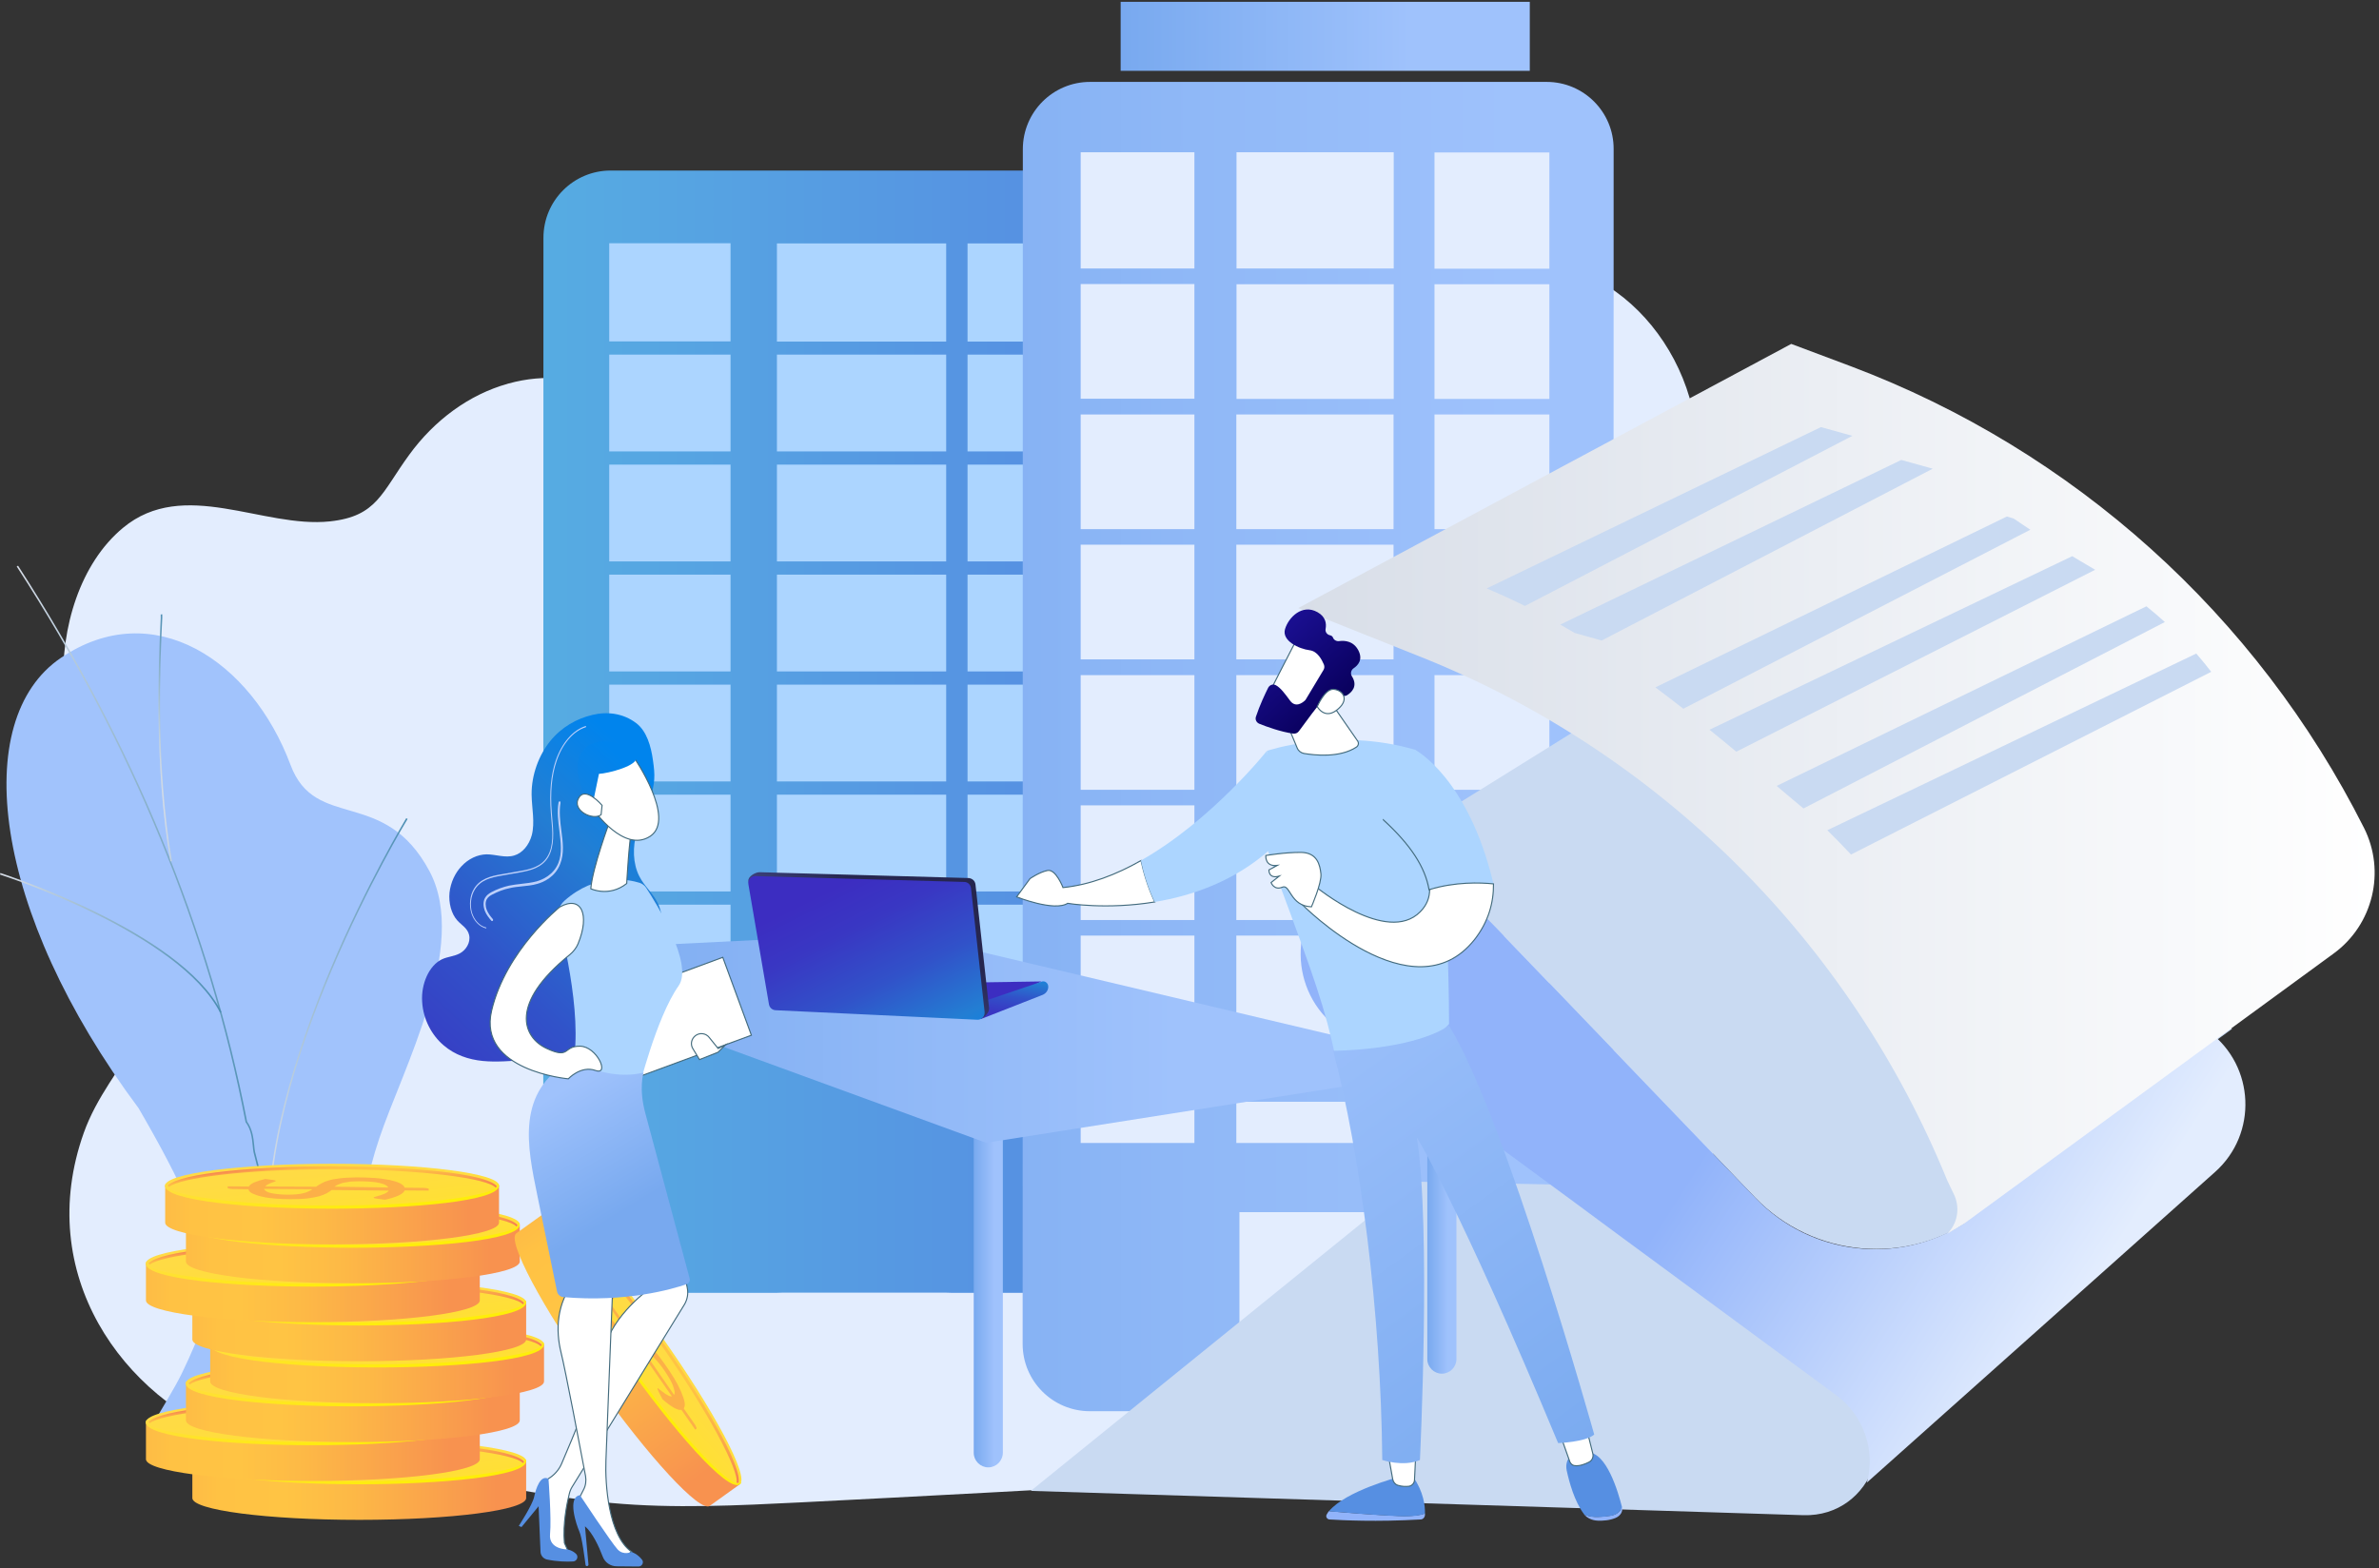 <svg width="546" height="360" viewBox="0 0 546 360" fill="none" xmlns="http://www.w3.org/2000/svg">
<rect x="0" y="0" width="546" height="360" fill="#333333" stroke="none"/>
<path d="M383.885 134.848C387.894 123.248 390.923 111.38 389.274 98.486C387.626 85.547 380.499 73.902 370.878 66.987C354.663 55.297 328.917 56.1 310.564 58.599C288.738 61.544 267.356 69.262 248.024 81.353C235.551 89.161 222.945 98.397 208.691 100.761C193.279 103.349 177.51 100.538 162.409 96.924C146.284 93.043 133.901 83.272 116.662 88.046C116.618 88.046 116.573 88.046 116.529 88.09C107.709 90.544 99.691 96.434 93.9 104.42C87.575 113.075 86.55 118.519 75.726 119.679C60.358 121.329 42.184 109.595 28.241 121.151C18.442 129.271 13.898 143.994 14.566 157.87C15.234 171.746 20.446 184.818 27.039 196.463C30.157 201.951 33.587 207.305 35.413 213.507C41.337 233.718 25.034 243.712 19.243 259.997C7.706 292.388 27.974 320.853 54.434 330.669C72.385 337.317 94.613 337.584 113.455 340.975C122.364 342.581 131.273 344.188 140.226 344.991C154.703 346.329 169.314 345.571 183.835 344.857C212.076 343.429 240.362 341.912 268.603 340.306C283.036 339.503 297.424 338.655 311.856 337.808C327.09 336.915 343.26 333.837 358.049 329.509C367.893 326.609 378.227 323.084 385.087 314.429C389.943 308.316 392.526 300.151 393.551 291.942C395.867 273.872 392.437 255.134 386.78 238.269C381.39 221.716 374.263 205.743 372.036 188.031C369.586 169.292 377.827 152.382 383.885 134.848Z" fill="#E3EDFE"/>
<path d="M255.284 39.147H140.137C131.629 39.147 124.724 46.062 124.724 54.584L124.68 281.324C124.68 289.845 131.584 296.761 140.092 296.761H178.222L179.692 296.716H218.535L217.065 296.761H255.195C263.703 296.761 270.608 289.845 270.608 281.324L270.652 54.584C270.697 46.062 263.792 39.147 255.284 39.147Z" fill="url(#paint0_linear)"/>
<path d="M217.155 131.903H178.312V154.122H217.155V131.903Z" fill="#ACD5FF"/>
<path d="M217.155 81.398H178.312V103.617H217.155V81.398Z" fill="#ACD5FF"/>
<path d="M217.155 55.877H178.312V78.408H217.155V55.877Z" fill="#ACD5FF"/>
<path d="M217.155 106.651H178.312V128.87H217.155V106.651Z" fill="#ACD5FF"/>
<path d="M217.155 157.156H178.312V179.375H217.155V157.156Z" fill="#ACD5FF"/>
<path d="M217.11 207.663H178.268V229.882H217.11V207.663Z" fill="#ACD5FF"/>
<path d="M217.155 182.41H178.312V204.629H217.155V182.41Z" fill="#ACD5FF"/>
<path d="M167.665 157.156H139.824V179.375H167.665V157.156Z" fill="#ACD5FF"/>
<path d="M167.665 131.903H139.824V154.122H167.665V131.903Z" fill="#ACD5FF"/>
<path d="M167.665 207.663H139.824V229.882H167.665V207.663Z" fill="#ACD5FF"/>
<path d="M167.665 81.398H139.824V103.617H167.665V81.398Z" fill="#ACD5FF"/>
<path d="M167.665 55.833H139.824V78.364H167.665V55.833Z" fill="#ACD5FF"/>
<path d="M167.665 106.651H139.824V128.87H167.665V106.651Z" fill="#ACD5FF"/>
<path d="M167.665 182.41H139.824V204.629H167.665V182.41Z" fill="#ACD5FF"/>
<path d="M255.643 157.156H222.057V179.375H255.643V157.156Z" fill="#ACD5FF"/>
<path d="M255.643 55.877H222.057V78.408H255.643V55.877Z" fill="#ACD5FF"/>
<path d="M255.643 131.903H222.057V154.122H255.643V131.903Z" fill="#ACD5FF"/>
<path d="M255.643 207.663H222.057V229.882H255.643V207.663Z" fill="#ACD5FF"/>
<path d="M255.643 182.41H222.057V204.629H255.643V182.41Z" fill="#ACD5FF"/>
<path d="M255.643 106.651H222.057V128.87H255.643V106.651Z" fill="#ACD5FF"/>
<path d="M255.643 81.398H222.057V103.617H255.643V81.398Z" fill="#ACD5FF"/>
<path d="M354.975 18.801H250.162C241.654 18.801 234.75 25.716 234.75 34.238L234.705 308.494C234.705 317.016 241.609 323.931 250.117 323.931H284.461V278.244H320.542V323.931H354.886C363.394 323.931 370.299 317.016 370.299 308.494L370.343 34.238C370.388 25.716 363.483 18.801 354.975 18.801Z" fill="url(#paint1_linear)"/>
<path d="M319.829 125.031H283.748V151.355H319.829V125.031Z" fill="#E3EDFE"/>
<path d="M319.87 65.246H283.789V91.57H319.87V65.246Z" fill="#E3EDFE"/>
<path d="M319.87 34.952H283.789V61.633H319.87V34.952Z" fill="#E3EDFE"/>
<path d="M319.829 95.139H283.748V121.462H319.829V95.139Z" fill="#E3EDFE"/>
<path d="M319.829 154.97H283.748V181.293H319.829V154.97Z" fill="#E3EDFE"/>
<path d="M319.829 214.756H283.748V241.079H319.829V214.756Z" fill="#E3EDFE"/>
<path d="M319.829 252.902H283.748V262.361H319.829V252.902Z" fill="#E3EDFE"/>
<path d="M319.829 184.863H283.748V211.187H319.829V184.863Z" fill="#E3EDFE"/>
<path d="M274.126 154.97H248.023V181.293H274.126V154.97Z" fill="#E3EDFE"/>
<path d="M274.126 125.031H248.023V151.355H274.126V125.031Z" fill="#E3EDFE"/>
<path d="M274.126 214.756H248.023V241.079H274.126V214.756Z" fill="#E3EDFE"/>
<path d="M274.126 65.201H248.023V91.525H274.126V65.201Z" fill="#E3EDFE"/>
<path d="M274.126 34.952H248.023V61.633H274.126V34.952Z" fill="#E3EDFE"/>
<path d="M274.126 252.902H248.023V262.361H274.126V252.902Z" fill="#E3EDFE"/>
<path d="M274.126 95.139H248.023V121.462H274.126V95.139Z" fill="#E3EDFE"/>
<path d="M274.126 184.863H248.023V211.187H274.126V184.863Z" fill="#E3EDFE"/>
<path d="M355.599 154.97H329.229V181.293H355.599V154.97Z" fill="#E3EDFE"/>
<path d="M355.599 34.997H329.229V61.678H355.599V34.997Z" fill="#E3EDFE"/>
<path d="M355.599 125.031H329.229V151.355H355.599V125.031Z" fill="#E3EDFE"/>
<path d="M355.599 214.8H329.229V241.123H355.599V214.8Z" fill="#E3EDFE"/>
<path d="M355.599 252.902H329.229V262.361H355.599V252.902Z" fill="#E3EDFE"/>
<path d="M355.599 184.863H329.229V211.187H355.599V184.863Z" fill="#E3EDFE"/>
<path d="M355.599 95.139H329.229V121.462H355.599V95.139Z" fill="#E3EDFE"/>
<path d="M355.599 65.246H329.229V91.57H355.599V65.246Z" fill="#E3EDFE"/>
<path d="M351.099 0.419H257.199V16.258H351.099V0.419Z" fill="url(#paint2_linear)"/>
<path d="M306.736 201.816L411.906 136.408L512.265 236.17L453.332 279.269C437.786 290.647 416.227 288.773 402.819 274.897L343.352 212.97C333.552 203.02 319.788 196.952 306.736 201.816Z" fill="#C9DAF2"/>
<path d="M324.242 271.239L236.578 342.224L413.865 347.801C429.99 348.292 437.207 327.768 424.289 318.042L363.263 272.042L324.242 271.239Z" fill="#C9DAF2"/>
<path d="M450.881 280.787C435.602 290.513 415.557 288.149 402.995 275.076L355.867 225.998L334.976 204.27C327.493 196.507 315.376 195.57 306.824 202.128C295.599 210.739 295.777 227.694 307.136 236.081L361.391 276.013L371.413 283.419L421.437 320.272C427.673 324.868 430.479 332.809 428.475 340.305L508.388 269.008C518.188 260.263 517.519 244.737 507.051 236.84L501.884 232.958L450.881 280.787Z" fill="url(#paint3_linear)"/>
<path d="M297.963 139.576L411.106 78.942L424.781 84.073C475.918 103.347 517.968 141.182 542.557 190.037C547.59 200.031 544.65 212.256 535.608 218.859L450.884 280.786L446.92 283.196C449.325 280.786 449.904 277.172 448.434 274.139L446.875 270.882C424.514 216.048 380.86 172.637 325.937 150.73L297.963 139.576Z" fill="url(#paint4_linear)"/>
<path d="M349.988 139.085L425.135 100.046L417.918 98.038L341.213 135.07C344.153 136.319 347.093 137.657 349.988 139.085Z" fill="#C9DAF2"/>
<path d="M361.392 145.287L367.584 147.027L443.577 107.586L436.36 105.578L358.096 143.368C359.165 143.993 360.278 144.662 361.392 145.287Z" fill="#C9DAF2"/>
<path d="M462.106 119.008L460.592 118.562L379.922 157.779C382.06 159.385 384.198 160.992 386.336 162.687L465.982 121.595C464.646 120.703 463.354 119.855 462.106 119.008Z" fill="#C9DAF2"/>
<path d="M477.383 128.734C476.804 128.377 476.18 128.02 475.601 127.663L392.348 167.505C394.397 169.156 396.446 170.852 398.495 172.547L480.858 130.786C479.699 130.117 478.541 129.403 477.383 128.734Z" fill="#C9DAF2"/>
<path d="M492.619 139.174L407.762 180.399C409.811 182.139 411.86 183.879 413.909 185.575L496.851 142.788C495.47 141.538 494.089 140.334 492.619 139.174Z" fill="#C9DAF2"/>
<path d="M504.066 150.015L419.387 190.571C421.258 192.4 423.039 194.274 424.821 196.148L507.496 154.209C506.382 152.781 505.268 151.398 504.066 150.015Z" fill="#C9DAF2"/>
<path d="M330.923 315.32C329.097 315.32 327.582 313.803 327.582 311.974V247.816C327.582 245.987 329.097 244.47 330.923 244.47C332.749 244.47 334.264 245.987 334.264 247.816V311.974C334.264 313.803 332.749 315.32 330.923 315.32Z" fill="url(#paint5_linear)"/>
<path d="M226.821 336.824C224.995 336.824 223.48 335.307 223.48 333.478V249.823C223.48 247.994 224.995 246.477 226.821 246.477C228.648 246.477 230.162 247.994 230.162 249.823V333.434C230.162 335.307 228.648 336.824 226.821 336.824Z" fill="url(#paint6_linear)"/>
<path d="M107.844 219.039L206.733 214.131L336.803 244.916L226.332 262.316L107.844 219.039Z" fill="url(#paint7_linear)"/>
<path d="M318.848 190.308L324.772 172.104C324.772 172.104 336.977 178.485 342.768 202.89C339.694 202.577 333.993 202.399 328.113 204.184C328.068 197.402 318.848 190.308 318.848 190.308Z" fill="#ACD5FF"/>
<path d="M243.968 203.737C243.968 203.737 242.32 199.409 240.405 199.811C238.489 200.212 236.396 201.684 236.396 201.684L233.322 205.878C233.322 205.878 241.964 209.314 245.037 207.351C245.037 207.351 253.857 208.868 265.038 207.038C263.434 203.603 262.454 200.212 261.875 197.535C256.218 200.748 250.116 203.112 243.968 203.737Z" fill="white" stroke="#426A7C" stroke-width="0.25" stroke-miterlimit="10"/>
<path d="M290.786 172.326C290.786 172.326 278.135 188.299 261.832 197.534C262.411 200.211 263.347 203.602 264.995 207.038C273.458 205.655 283.213 202.353 291.499 194.991L290.786 172.326Z" fill="#ACD5FF"/>
<path d="M306.601 243.087C304.107 231.308 301.657 224.482 293.371 202.174C290.743 195.169 288.382 188.03 289.541 180.624L290.832 172.326C290.832 172.326 306.957 166.882 324.775 172.102C324.775 172.102 332.392 181.695 332.571 235.056C325.132 243.399 316.401 245.764 306.601 243.087Z" fill="#ACD5FF"/>
<path d="M293.551 161.708L297.738 171.747C298.005 172.371 298.584 172.817 299.252 172.951C301.658 173.353 307.493 174.022 311.324 171.479C311.769 171.167 311.903 170.542 311.591 170.096L303.885 158.986L293.551 161.708Z" fill="white" stroke="#426A7C" stroke-width="0.25" stroke-miterlimit="10"/>
<path d="M297.865 146.315C297.687 146.493 290.471 160.681 290.471 160.681L298.667 164.652L307.531 152.204C307.487 152.204 300.805 143.549 297.865 146.315Z" fill="white" stroke="#426A7C" stroke-width="0.25" stroke-miterlimit="10"/>
<path d="M303.79 153.721L299.692 160.548C299.648 160.637 299.559 160.726 299.47 160.815C298.98 161.261 297.331 162.6 296.04 160.771C294.926 159.254 293.902 157.871 292.832 157.291C292.209 156.934 291.407 157.201 291.051 157.871C290.383 159.209 289.091 161.931 288.244 164.518C288.022 165.188 288.378 165.857 289.002 166.125C290.65 166.794 293.946 167.999 296.841 168.4C297.331 168.445 297.777 168.266 298.089 167.865C299.336 166.169 302.855 161.351 304.058 160.146C305.171 159.031 307.22 159.432 308.156 159.7C308.512 159.789 308.869 159.745 309.18 159.566C310.116 158.986 311.764 157.558 310.249 155.194C309.893 154.614 310.071 153.811 310.65 153.409C311.719 152.695 312.833 151.401 311.764 149.304C310.65 147.163 308.69 146.984 307.354 147.163C306.775 147.252 306.151 146.94 305.929 146.36C305.839 146.092 305.617 145.913 305.26 145.824C304.548 145.69 304.102 145.021 304.236 144.352C304.459 143.147 304.28 141.586 302.365 140.515C298.846 138.552 295.728 141.72 294.926 144.397C294.124 147.074 298.089 148.947 300.583 149.26C302.41 149.483 303.39 151.491 303.835 152.517C304.013 152.963 303.969 153.364 303.79 153.721Z" fill="url(#paint8_linear)"/>
<path d="M302.32 162.199C302.32 162.199 304.058 158.05 306.107 158.228C308.111 158.407 309.715 160.414 307.22 162.645C304.102 165.501 302.32 162.199 302.32 162.199Z" fill="white" stroke="#426A7C" stroke-width="0.25" stroke-miterlimit="10"/>
<path d="M304.992 346.864C308.868 347.221 315.638 347.757 320.939 347.98C324.146 348.114 325.973 347.801 327.042 347.4C327.042 347.534 327.042 347.623 327.042 347.757C326.997 348.337 326.552 348.783 326.017 348.783C315.95 349.363 307.977 348.961 305.126 348.783C304.547 348.738 304.19 348.114 304.502 347.623C304.636 347.355 304.814 347.132 304.992 346.864Z" fill="#91B3FA"/>
<path d="M320.939 348.025C315.638 347.802 308.868 347.222 304.992 346.91C308.823 342.225 320.939 339.058 320.939 339.058H324.369C326.73 342.448 327.086 345.705 327.042 347.445C326.017 347.847 324.146 348.159 320.939 348.025Z" fill="#568FE2"/>
<path d="M324.948 333.391L324.636 339.771C324.591 340.44 324.101 341.02 323.389 341.154C322.72 341.243 321.785 341.243 320.805 340.931C320.226 340.752 319.78 340.217 319.647 339.592L318.533 333.391H324.948Z" fill="white" stroke="#426A7C" stroke-width="0.25" stroke-miterlimit="10"/>
<path d="M369.495 347.938C371.188 347.715 371.945 346.823 372.257 345.886C372.257 345.886 372.257 345.886 372.257 345.93C372.524 346.912 371.945 347.938 370.787 348.429C369.406 349.009 367.892 349.098 366.689 349.054C365.442 349.009 364.239 348.473 363.615 347.626C364.907 348.295 366.689 348.34 369.495 347.938Z" fill="#91B3FA"/>
<path d="M361.566 333.393H364.372C368.693 333.304 371.366 342.406 372.256 345.93C371.945 346.867 371.187 347.76 369.495 347.983C366.688 348.384 364.907 348.295 363.615 347.67C361.298 344.592 360.14 340.13 359.561 337.498C358.982 334.464 361.566 333.393 361.566 333.393Z" fill="#568FE2"/>
<path d="M364.015 327.458L365.574 333.704C365.752 334.463 365.396 335.266 364.683 335.623C363.792 336.069 362.59 336.56 361.431 336.426C360.897 336.381 360.452 335.98 360.273 335.489L357.957 328.93L364.015 327.458Z" fill="white" stroke="#426A7C" stroke-width="0.25" stroke-miterlimit="10"/>
<path d="M365.887 329.286C363.927 331.026 357.602 331.249 357.602 331.249C334.706 276.238 325.173 261.068 325.173 261.068C328.47 281.815 325.886 335.131 325.886 335.131C322.1 336.782 317.244 335.131 317.244 335.131C316.933 301.134 312.166 264.593 305.975 241.214C321.432 240.857 329.85 237.466 332.523 235.369C345.441 256.205 365.887 329.286 365.887 329.286Z" fill="url(#paint9_linear)"/>
<path d="M302.01 203.558C302.01 203.558 318.314 216.988 325.931 209.314C327.534 207.707 328.113 205.967 328.113 204.183C333.993 202.398 339.695 202.576 342.769 202.889C342.813 207.217 341.61 211.589 338.403 215.694C324.283 233.406 298.848 207.618 298.848 207.618L302.01 203.558Z" fill="white" stroke="#426A7C" stroke-width="0.25" stroke-miterlimit="10"/>
<path d="M300.986 208.155C300.986 208.155 303.347 202.756 303.169 200.614C302.946 198.517 302.322 195.751 298.67 195.662C294.973 195.617 290.518 196.376 290.518 196.376C290.518 196.376 290.251 199.008 293.146 198.651L291.231 199.678C291.231 199.678 291.097 201.819 293.592 201.105L291.721 202.578C291.721 202.578 292.389 204.451 294.304 203.648C296.131 202.845 296.042 207.976 300.986 208.155Z" fill="white" stroke="#426A7C" stroke-width="0.25" stroke-miterlimit="10"/>
<path d="M328.201 204.181C328.201 204.226 328.156 204.315 328.112 204.315C328.067 204.315 328.022 204.271 327.978 204.226C327.087 199.051 323.791 193.964 317.51 188.209C317.465 188.164 317.465 188.075 317.51 188.03" stroke="#426A7C" stroke-width="0.25" stroke-miterlimit="10"/>
<path d="M194.749 225.953L239.026 225.284L227.222 230.995L194.66 228.853L194.749 225.953Z" fill="url(#paint10_linear)"/>
<path d="M240.586 226.489C240.586 227.336 240.051 228.05 239.294 228.362L225.173 233.895L225.129 230.058L239.071 225.329C239.784 225.061 240.586 225.641 240.586 226.489Z" fill="url(#paint11_linear)"/>
<path d="M223.881 203.021L227 231.442C227.089 232.423 225.752 233.896 224.772 233.851L179.025 231.04C178.268 230.996 177.644 230.46 177.511 229.702L171.764 202.218C171.586 201.237 173.368 200.166 174.392 200.21L222.322 201.549C223.169 201.638 223.792 202.218 223.881 203.021Z" fill="url(#paint12_linear)"/>
<path d="M222.856 203.869L225.974 232.29C226.063 233.271 225.306 234.119 224.326 234.075L177.999 231.888C177.242 231.844 176.619 231.308 176.485 230.55L171.763 202.977C171.585 201.995 172.387 201.058 173.367 201.103L221.297 202.442C222.099 202.442 222.767 203.066 222.856 203.869Z" fill="url(#paint13_linear)"/>
<path d="M41.738 315.232C40.09 318.622 37.15 323.352 33.987 328.75L97.864 327.858C89.222 309.878 75.77 295.065 87.04 261.335C92.341 245.496 107.708 217.076 98.577 199.988C88.198 180.535 72.385 190.886 66.683 175.583C57.73 151.668 35.19 136.633 13.987 150.999C-6.949 165.187 -1.96 209.09 31.805 254.375C52.34 289.667 50.246 297.43 41.738 315.232Z" fill="#A1C3FC"/>
<path d="M66.15 326.698C65.793 318.622 65.081 311.037 64.323 302.962L64.056 300.285C63.433 296.448 62.943 292.611 62.497 288.908C61.428 280.564 60.404 272.712 58.176 264.458C58.087 263.967 58.043 263.476 57.998 262.986C57.82 261.201 57.642 259.327 56.395 257.632L56.35 257.542C47.886 213.64 30.202 170.719 3.832 130.029L4.144 129.851C30.514 170.585 48.198 213.506 56.706 257.453C57.954 259.193 58.176 261.201 58.355 262.941C58.399 263.432 58.444 263.922 58.533 264.369C60.76 272.623 61.784 280.475 62.853 288.818C63.343 292.521 63.834 296.314 64.412 300.195L64.68 302.872C65.437 310.903 66.15 318.533 66.506 326.608L66.15 326.698Z" fill="url(#paint14_linear)"/>
<path d="M61.963 287.436C59.557 266.511 68.199 240.544 75.861 222.43C84.146 202.843 93.144 187.986 93.233 187.808L93.545 187.986C93.456 188.12 84.458 202.977 76.172 222.564C68.511 240.633 59.914 266.511 62.319 287.391L61.963 287.436Z" fill="url(#paint15_linear)"/>
<path d="M39.11 197.712C35.324 175.672 36.438 151.624 36.794 143.726C36.883 142.21 36.928 141.228 36.883 141.05L37.239 141.005C37.284 141.228 37.239 141.986 37.15 143.771C36.794 151.668 35.68 175.672 39.467 197.668L39.11 197.712Z" fill="url(#paint16_linear)"/>
<path d="M50.514 232.468C41.159 214.041 0.401 200.879 0 200.746L0.089 200.389C0.49 200.523 41.426 213.729 50.825 232.289L50.514 232.468Z" fill="url(#paint17_linear)"/>
<path d="M44.143 335.353V343.874C44.143 346.64 61.292 348.871 82.451 348.871C103.609 348.871 120.759 346.64 120.759 343.874V335.353H44.143Z" fill="url(#paint18_linear)"/>
<path d="M120.759 335.353C120.759 338.119 103.609 340.35 82.451 340.35C61.292 340.35 44.143 338.119 44.143 335.353C44.143 332.586 61.292 330.355 82.451 330.355C103.609 330.355 120.759 332.631 120.759 335.353Z" fill="url(#paint19_linear)"/>
<path d="M82.451 340.707C63.697 340.707 44.098 338.923 44.098 335.443C44.098 335.264 44.187 334.907 44.365 334.907C44.543 334.907 44.454 335.175 44.454 335.353C44.454 337.54 60.045 339.993 82.406 339.993C104.767 339.993 120.358 337.54 120.358 335.353C120.358 335.175 120.402 334.996 120.581 334.996C120.759 334.996 120.714 335.264 120.714 335.443C120.759 338.878 101.159 340.707 82.451 340.707Z" fill="url(#paint20_linear)"/>
<path d="M78.799 335.622C79.155 335.354 79.556 335.087 80.001 334.864C80.447 334.596 80.981 334.373 81.65 334.194C82.318 333.971 83.164 333.837 84.189 333.704C85.213 333.57 86.46 333.525 87.975 333.48C89.445 333.48 90.826 333.525 92.162 333.614C93.454 333.704 94.612 333.882 95.592 334.06C96.572 334.284 97.374 334.507 97.997 334.819C98.621 335.131 98.977 335.444 99.111 335.845L103.432 335.89C103.744 335.89 104.011 335.934 104.278 335.979C104.501 336.024 104.634 336.068 104.634 336.157V336.514L99.111 336.47C98.933 336.916 98.443 337.317 97.641 337.674C96.839 338.031 95.815 338.344 94.612 338.611L92.607 338.344C92.429 338.299 92.296 338.299 92.162 338.254C92.028 338.21 91.984 338.165 91.984 338.121C91.984 338.031 92.117 337.987 92.474 337.897C92.786 337.808 93.142 337.719 93.543 337.585C93.944 337.451 94.3 337.317 94.701 337.139C95.057 336.961 95.325 336.737 95.458 336.514L82.362 336.381C82.006 336.648 81.65 336.871 81.204 337.139C80.759 337.362 80.224 337.585 79.511 337.808C78.799 337.987 77.908 338.165 76.883 338.299C75.814 338.433 74.522 338.477 72.919 338.477C71.716 338.477 70.558 338.433 69.4 338.344C68.242 338.254 67.262 338.121 66.371 337.897C65.48 337.719 64.767 337.451 64.188 337.184C63.609 336.916 63.297 336.559 63.253 336.202L59.689 336.157C59.377 336.157 59.11 336.113 58.843 336.068C58.62 336.024 58.486 335.979 58.486 335.89V335.533L63.342 335.577C63.564 335.221 64.01 334.864 64.678 334.596C65.346 334.328 66.192 334.06 67.128 333.837L68.776 334.06C69.266 334.15 69.533 334.194 69.533 334.284C69.533 334.328 69.444 334.417 69.222 334.462C68.999 334.551 68.776 334.64 68.509 334.73C68.242 334.819 67.974 334.953 67.707 335.087C67.44 335.22 67.262 335.399 67.128 335.577L78.799 335.622ZM66.816 336.113C66.905 336.336 67.128 336.559 67.44 336.737C67.752 336.916 68.197 337.05 68.687 337.139C69.177 337.228 69.756 337.317 70.335 337.362C70.959 337.407 71.582 337.451 72.295 337.451C73.097 337.451 73.765 337.407 74.344 337.362C74.923 337.317 75.458 337.228 75.903 337.094C76.349 337.005 76.75 336.871 77.061 336.693C77.373 336.559 77.685 336.381 77.952 336.202L66.816 336.113ZM95.325 335.801C95.236 335.577 94.968 335.354 94.612 335.176C94.256 334.997 93.766 334.864 93.186 334.73C92.607 334.596 91.939 334.507 91.182 334.462C90.425 334.417 89.578 334.373 88.643 334.373C87.841 334.373 87.128 334.417 86.505 334.462C85.926 334.551 85.391 334.64 84.946 334.73C84.5 334.864 84.144 334.997 83.832 335.131C83.52 335.265 83.253 335.444 82.986 335.622L95.325 335.801Z" fill="#FCB048"/>
<path d="M82.452 330.936C65.391 330.936 47.574 332.453 44.723 335.353C44.812 335.442 44.945 335.576 45.035 335.665C47.44 333.657 62.14 331.605 82.452 331.605C103.299 331.605 118.221 333.746 120.003 335.843C120.092 335.709 120.181 335.62 120.27 335.531C117.954 332.497 99.824 330.936 82.452 330.936Z" fill="url(#paint21_linear)"/>
<path d="M33.498 326.43V334.951C33.498 337.718 50.648 339.948 71.806 339.948C92.965 339.948 110.115 337.718 110.115 334.951V326.43H33.498Z" fill="url(#paint22_linear)"/>
<path d="M110.115 326.43C110.115 329.196 92.965 331.427 71.806 331.427C50.648 331.427 33.498 329.196 33.498 326.43C33.498 323.663 50.648 321.433 71.806 321.433C92.965 321.433 110.115 323.663 110.115 326.43Z" fill="url(#paint23_linear)"/>
<path d="M71.806 331.739C53.053 331.739 33.453 329.954 33.453 326.474C33.453 326.295 33.542 325.938 33.72 325.938C33.899 325.938 33.809 326.206 33.809 326.385C33.809 328.571 49.4 331.025 71.761 331.025C94.123 331.025 109.713 328.571 109.713 326.385C109.713 326.206 109.758 326.028 109.936 326.028C110.114 326.028 110.07 326.295 110.07 326.474C110.114 329.954 90.515 331.739 71.806 331.739Z" fill="url(#paint24_linear)"/>
<path d="M68.154 326.698C68.51 326.431 68.911 326.163 69.357 325.94C69.802 325.672 70.337 325.449 71.005 325.27C71.673 325.047 72.519 324.914 73.544 324.78C74.569 324.646 75.816 324.601 77.33 324.557C78.8 324.557 80.181 324.601 81.517 324.69C82.809 324.78 83.967 324.958 84.947 325.137C85.927 325.36 86.729 325.583 87.353 325.895C87.976 326.207 88.333 326.52 88.466 326.921L92.787 326.966C93.099 326.966 93.366 327.011 93.633 327.055C93.856 327.1 93.99 327.144 93.99 327.234V327.591L88.466 327.546C88.288 327.992 87.798 328.394 86.996 328.751C86.195 329.108 85.17 329.42 83.967 329.688L81.963 329.42C81.785 329.375 81.651 329.375 81.517 329.331C81.384 329.286 81.339 329.241 81.339 329.197C81.339 329.108 81.473 329.063 81.829 328.974C82.141 328.884 82.497 328.795 82.898 328.661C83.299 328.527 83.656 328.394 84.056 328.215C84.413 328.037 84.68 327.814 84.814 327.591L71.718 327.457C71.361 327.724 71.005 327.947 70.559 328.215C70.114 328.438 69.579 328.661 68.867 328.884C68.154 329.063 67.263 329.241 66.239 329.375C65.17 329.509 63.878 329.554 62.274 329.554C61.072 329.554 59.913 329.509 58.755 329.42C57.597 329.331 56.617 329.197 55.726 328.974C54.835 328.795 54.123 328.527 53.544 328.26C52.964 327.992 52.653 327.635 52.608 327.278L49.044 327.234C48.733 327.234 48.465 327.189 48.198 327.144C47.975 327.1 47.842 327.055 47.842 326.966V326.609L52.697 326.654C52.92 326.297 53.365 325.94 54.033 325.672C54.702 325.404 55.548 325.137 56.483 324.914L58.132 325.137C58.622 325.226 58.889 325.27 58.889 325.36C58.889 325.404 58.8 325.494 58.577 325.538C58.354 325.627 58.132 325.717 57.864 325.806C57.597 325.895 57.33 326.029 57.062 326.163C56.795 326.297 56.617 326.475 56.483 326.654L68.154 326.698ZM56.172 327.189C56.261 327.412 56.483 327.635 56.795 327.814C57.107 327.992 57.553 328.126 58.042 328.215C58.532 328.304 59.112 328.394 59.691 328.438C60.314 328.483 60.938 328.527 61.651 328.527C62.452 328.527 63.121 328.483 63.7 328.438C64.279 328.394 64.813 328.304 65.259 328.171C65.704 328.081 66.105 327.947 66.417 327.769C66.729 327.635 67.04 327.457 67.308 327.278L56.172 327.189ZM84.68 326.877C84.591 326.654 84.324 326.431 83.967 326.252C83.611 326.074 83.121 325.94 82.542 325.806C81.963 325.672 81.295 325.583 80.537 325.538C79.78 325.494 78.934 325.449 77.998 325.449C77.197 325.449 76.484 325.494 75.86 325.538C75.281 325.627 74.747 325.717 74.301 325.806C73.856 325.94 73.499 326.074 73.188 326.207C72.876 326.341 72.609 326.52 72.341 326.698L84.68 326.877Z" fill="#FCB048"/>
<path d="M71.807 321.968C54.747 321.968 36.929 323.485 34.078 326.385C34.167 326.474 34.301 326.608 34.39 326.697C36.795 324.689 51.495 322.637 71.807 322.637C92.654 322.637 107.577 324.779 109.358 326.876C109.447 326.742 109.536 326.652 109.626 326.563C107.309 323.529 89.18 321.968 71.807 321.968Z" fill="url(#paint25_linear)"/>
<path d="M42.676 317.507V326.029C42.676 328.795 59.825 331.026 80.984 331.026C102.143 331.026 119.292 328.795 119.292 326.029V317.507H42.676Z" fill="url(#paint26_linear)"/>
<path d="M119.288 317.506C119.288 320.272 102.139 322.503 80.98 322.503C59.822 322.503 42.672 320.272 42.672 317.506C42.672 314.74 59.822 312.509 80.98 312.509C102.139 312.553 119.288 314.74 119.288 317.506Z" fill="url(#paint27_linear)"/>
<path d="M80.984 322.816C62.23 322.816 42.631 321.031 42.631 317.551C42.631 317.373 42.72 317.016 42.898 317.016C43.076 317.016 42.987 317.283 42.987 317.462C42.987 319.648 58.578 322.102 80.939 322.102C103.3 322.102 118.891 319.648 118.891 317.462C118.891 317.283 118.936 317.105 119.114 317.105C119.292 317.105 119.247 317.373 119.247 317.551C119.292 321.031 99.737 322.816 80.984 322.816Z" fill="url(#paint28_linear)"/>
<path d="M77.377 317.774C77.733 317.507 78.134 317.239 78.579 317.016C79.025 316.748 79.559 316.525 80.228 316.347C80.896 316.124 81.742 315.99 82.767 315.856C83.791 315.722 85.038 315.677 86.553 315.633C88.023 315.633 89.404 315.677 90.74 315.767C92.032 315.856 93.19 316.034 94.17 316.213C95.15 316.436 95.952 316.659 96.575 316.971C97.199 317.284 97.555 317.596 97.689 317.997L102.01 318.042C102.322 318.042 102.589 318.087 102.856 318.131C103.079 318.176 103.213 318.221 103.213 318.31V318.667L97.689 318.622C97.511 319.068 97.021 319.47 96.219 319.827C95.417 320.184 94.393 320.496 93.19 320.764L91.186 320.496C91.007 320.451 90.874 320.451 90.74 320.407C90.606 320.362 90.562 320.318 90.562 320.273C90.562 320.184 90.695 320.139 91.052 320.05C91.364 319.961 91.72 319.871 92.121 319.737C92.522 319.604 92.878 319.47 93.279 319.291C93.635 319.113 93.903 318.89 94.036 318.667L80.94 318.533C80.584 318.801 80.228 319.024 79.782 319.291C79.337 319.514 78.802 319.737 78.09 319.961C77.377 320.139 76.486 320.317 75.461 320.451C74.392 320.585 73.1 320.63 71.497 320.63C70.294 320.63 69.136 320.585 67.978 320.496C66.82 320.407 65.84 320.273 64.949 320.05C64.058 319.871 63.345 319.604 62.766 319.336C62.187 319.068 61.875 318.711 61.831 318.354L58.267 318.31C57.955 318.31 57.688 318.265 57.421 318.221C57.198 318.176 57.065 318.131 57.065 318.042V317.685L61.92 317.73C62.142 317.373 62.588 317.016 63.256 316.748C63.924 316.481 64.771 316.213 65.706 315.99L67.354 316.213C67.844 316.302 68.112 316.347 68.112 316.436C68.112 316.481 68.022 316.57 67.8 316.614C67.577 316.704 67.354 316.793 67.087 316.882C66.82 316.971 66.552 317.105 66.285 317.239C66.018 317.373 65.84 317.551 65.706 317.73L77.377 317.774ZM65.394 318.265C65.483 318.488 65.706 318.711 66.018 318.89C66.33 319.068 66.775 319.202 67.265 319.291C67.755 319.381 68.334 319.47 68.913 319.514C69.537 319.559 70.16 319.604 70.873 319.604C71.675 319.604 72.343 319.559 72.922 319.514C73.501 319.47 74.036 319.381 74.481 319.247C74.927 319.157 75.328 319.024 75.639 318.845C75.951 318.711 76.263 318.533 76.53 318.354L65.394 318.265ZM93.858 317.953C93.769 317.73 93.502 317.507 93.145 317.328C92.789 317.15 92.299 317.016 91.72 316.882C91.141 316.748 90.473 316.659 89.716 316.614C88.958 316.57 88.112 316.525 87.177 316.525C86.375 316.525 85.662 316.57 85.038 316.614C84.459 316.704 83.925 316.793 83.479 316.882C83.034 317.016 82.677 317.15 82.366 317.284C82.054 317.417 81.787 317.596 81.519 317.774L93.858 317.953Z" fill="#FCB048"/>
<path d="M80.985 313.091C63.925 313.091 46.107 314.608 43.256 317.508C43.345 317.597 43.479 317.731 43.568 317.82C45.973 315.812 60.673 313.76 80.985 313.76C101.832 313.76 116.754 315.902 118.536 317.999C118.625 317.865 118.714 317.776 118.803 317.686C116.487 314.652 98.357 313.091 80.985 313.091Z" fill="url(#paint29_linear)"/>
<path d="M48.244 308.582V317.104C48.244 319.87 65.394 322.101 86.552 322.101C107.711 322.101 124.861 319.87 124.861 317.104V308.582H48.244Z" fill="url(#paint30_linear)"/>
<path d="M86.554 313.58C107.711 313.58 124.863 311.343 124.863 308.583C124.863 305.823 107.711 303.586 86.554 303.586C65.397 303.586 48.246 305.823 48.246 308.583C48.246 311.343 65.397 313.58 86.554 313.58Z" fill="url(#paint31_linear)"/>
<path d="M86.552 313.891C67.799 313.891 48.199 312.106 48.199 308.626C48.199 308.448 48.288 308.091 48.467 308.091C48.645 308.091 48.556 308.359 48.556 308.537C48.556 310.723 64.146 313.177 86.507 313.177C108.869 313.177 124.459 310.723 124.459 308.537C124.459 308.359 124.504 308.18 124.682 308.18C124.86 308.18 124.816 308.448 124.816 308.626C124.905 312.106 105.305 313.891 86.552 313.891Z" fill="url(#paint32_linear)"/>
<path d="M82.945 308.851C83.302 308.583 83.702 308.315 84.148 308.092C84.593 307.824 85.128 307.601 85.796 307.423C86.464 307.2 87.311 307.066 88.335 306.932C89.359 306.798 90.607 306.754 92.121 306.709C93.591 306.709 94.972 306.754 96.308 306.843C97.6 306.932 98.758 307.111 99.738 307.289C100.718 307.512 101.52 307.735 102.144 308.047C102.767 308.36 103.124 308.672 103.257 309.074L107.578 309.118C107.89 309.118 108.157 309.163 108.425 309.207C108.647 309.252 108.781 309.297 108.781 309.386V309.743L103.257 309.698C103.079 310.144 102.589 310.546 101.787 310.903C100.986 311.26 99.961 311.572 98.758 311.84L96.754 311.572C96.576 311.528 96.442 311.528 96.308 311.483C96.175 311.438 96.13 311.394 96.13 311.349C96.13 311.26 96.264 311.215 96.62 311.126C96.932 311.037 97.288 310.948 97.689 310.814C98.09 310.68 98.447 310.546 98.847 310.368C99.204 310.189 99.471 309.966 99.605 309.743L86.509 309.609C86.152 309.877 85.796 310.1 85.35 310.368C84.905 310.591 84.371 310.814 83.658 311.037C82.945 311.215 82.054 311.394 81.03 311.528C79.961 311.661 78.669 311.706 77.065 311.706C75.862 311.706 74.704 311.661 73.546 311.572C72.388 311.483 71.408 311.349 70.517 311.126C69.626 310.948 68.914 310.68 68.335 310.412C67.755 310.144 67.444 309.788 67.399 309.431L63.836 309.386C63.524 309.386 63.256 309.341 62.989 309.297C62.722 309.252 62.633 309.208 62.633 309.118V308.761L67.488 308.806C67.711 308.449 68.156 308.092 68.825 307.824C69.493 307.557 70.339 307.289 71.274 307.066L72.923 307.289C73.413 307.378 73.68 307.423 73.68 307.512C73.68 307.557 73.591 307.646 73.368 307.691C73.145 307.78 72.923 307.869 72.655 307.958C72.388 308.047 72.121 308.181 71.853 308.315C71.586 308.449 71.408 308.628 71.274 308.806L82.945 308.851ZM70.963 309.341C71.052 309.564 71.274 309.788 71.586 309.966C71.898 310.144 72.344 310.278 72.834 310.368C73.323 310.457 73.903 310.546 74.482 310.591C75.105 310.635 75.729 310.68 76.442 310.68C77.243 310.68 77.912 310.635 78.491 310.591C79.07 310.546 79.604 310.457 80.05 310.323C80.495 310.234 80.896 310.1 81.208 309.921C81.52 309.788 81.832 309.609 82.099 309.431L70.963 309.341ZM99.471 309.029C99.382 308.806 99.115 308.583 98.758 308.404C98.402 308.226 97.912 308.092 97.333 307.958C96.754 307.824 96.086 307.735 95.329 307.691C94.571 307.646 93.725 307.601 92.789 307.601C91.988 307.601 91.275 307.646 90.651 307.691C90.072 307.78 89.538 307.869 89.092 307.958C88.647 308.092 88.29 308.226 87.979 308.36C87.667 308.494 87.4 308.672 87.132 308.851L99.471 309.029Z" fill="#FCB048"/>
<path d="M86.553 304.122C69.493 304.122 51.675 305.639 48.824 308.539C48.958 308.628 49.047 308.762 49.136 308.851C51.541 306.844 66.241 304.791 86.553 304.791C107.4 304.791 122.323 306.933 124.104 309.03C124.193 308.896 124.283 308.807 124.372 308.718C122.055 305.684 103.926 304.122 86.553 304.122Z" fill="url(#paint33_linear)"/>
<path d="M44.143 298.945V307.467C44.143 310.233 61.292 312.464 82.451 312.464C103.609 312.464 120.759 310.233 120.759 307.467V298.945H44.143Z" fill="url(#paint34_linear)"/>
<path d="M120.759 298.946C120.759 301.712 103.609 303.943 82.451 303.943C61.292 303.943 44.143 301.712 44.143 298.946C44.143 296.18 61.292 293.949 82.451 293.949C103.609 293.949 120.759 296.18 120.759 298.946Z" fill="url(#paint35_linear)"/>
<path d="M82.451 304.255C63.697 304.255 44.098 302.471 44.098 298.99C44.098 298.812 44.187 298.455 44.365 298.455C44.543 298.455 44.454 298.723 44.454 298.901C44.454 301.087 60.045 303.541 82.406 303.541C104.767 303.541 120.358 301.087 120.358 298.901C120.358 298.723 120.402 298.544 120.581 298.544C120.759 298.544 120.714 298.812 120.714 298.99C120.759 302.471 101.159 304.255 82.451 304.255Z" fill="url(#paint36_linear)"/>
<path d="M78.799 299.215C79.155 298.947 79.556 298.679 80.001 298.456C80.447 298.189 80.981 297.966 81.65 297.787C82.318 297.564 83.164 297.43 84.189 297.296C85.213 297.162 86.46 297.118 87.975 297.073C89.445 297.073 90.826 297.118 92.162 297.207C93.454 297.296 94.612 297.475 95.592 297.653C96.572 297.876 97.374 298.099 97.997 298.412C98.621 298.724 98.977 299.036 99.111 299.438L103.432 299.483C103.744 299.483 104.011 299.527 104.278 299.572C104.501 299.616 104.634 299.661 104.634 299.75V300.107L99.111 300.063C98.933 300.509 98.443 300.91 97.641 301.267C96.839 301.624 95.815 301.936 94.612 302.204L92.607 301.936C92.429 301.892 92.296 301.892 92.162 301.847C92.028 301.803 91.984 301.758 91.984 301.713C91.984 301.624 92.117 301.579 92.474 301.49C92.786 301.401 93.142 301.312 93.543 301.178C93.944 301.044 94.3 300.91 94.701 300.732C95.057 300.553 95.325 300.33 95.458 300.107L82.362 299.973C82.006 300.241 81.65 300.464 81.204 300.732C80.759 300.955 80.224 301.178 79.511 301.401C78.799 301.579 77.908 301.758 76.883 301.892C75.814 302.026 74.522 302.07 72.919 302.07C71.716 302.07 70.558 302.026 69.4 301.936C68.242 301.847 67.262 301.713 66.371 301.49C65.48 301.312 64.767 301.044 64.188 300.776C63.609 300.509 63.297 300.152 63.253 299.795L59.689 299.75C59.377 299.75 59.11 299.706 58.843 299.661C58.62 299.616 58.486 299.572 58.486 299.483V299.126L63.342 299.17C63.564 298.813 64.01 298.456 64.678 298.189C65.346 297.921 66.192 297.653 67.128 297.43L68.776 297.653C69.266 297.742 69.533 297.787 69.533 297.876C69.533 297.921 69.444 298.01 69.222 298.055C68.999 298.144 68.776 298.233 68.509 298.322C68.242 298.412 67.974 298.546 67.707 298.679C67.44 298.813 67.262 298.992 67.128 299.17L78.799 299.215ZM66.816 299.706C66.905 299.929 67.128 300.152 67.44 300.33C67.752 300.509 68.197 300.643 68.687 300.732C69.177 300.821 69.756 300.91 70.335 300.955C70.959 300.999 71.582 301.044 72.295 301.044C73.097 301.044 73.765 300.999 74.344 300.955C74.923 300.91 75.458 300.821 75.903 300.687C76.349 300.598 76.75 300.464 77.061 300.286C77.373 300.152 77.685 299.973 77.952 299.795L66.816 299.706ZM95.325 299.393C95.236 299.17 94.968 298.947 94.612 298.769C94.256 298.59 93.766 298.456 93.186 298.322C92.607 298.189 91.939 298.099 91.182 298.055C90.425 298.01 89.578 297.966 88.643 297.966C87.841 297.966 87.128 298.01 86.505 298.055C85.926 298.144 85.391 298.233 84.946 298.322C84.5 298.456 84.144 298.59 83.832 298.724C83.52 298.858 83.253 299.036 82.986 299.215L95.325 299.393Z" fill="#FCB048"/>
<path d="M82.452 294.485C65.391 294.485 47.574 296.002 44.723 298.902C44.812 298.992 44.945 299.126 45.035 299.215C47.44 297.207 62.14 295.155 82.452 295.155C103.299 295.155 118.221 297.296 120.003 299.393C120.092 299.259 120.181 299.17 120.27 299.081C117.954 296.047 99.824 294.485 82.452 294.485Z" fill="url(#paint37_linear)"/>
<path d="M33.498 289.977V298.498C33.498 301.264 50.648 303.495 71.806 303.495C92.965 303.495 110.115 301.264 110.115 298.498V289.977H33.498Z" fill="url(#paint38_linear)"/>
<path d="M71.806 294.975C92.963 294.975 110.115 292.737 110.115 289.977C110.115 287.218 92.963 284.98 71.806 284.98C50.649 284.98 33.498 287.218 33.498 289.977C33.498 292.737 50.649 294.975 71.806 294.975Z" fill="url(#paint39_linear)"/>
<path d="M71.806 295.331C53.053 295.331 33.453 293.547 33.453 290.067C33.453 289.888 33.542 289.531 33.72 289.531C33.899 289.531 33.809 289.799 33.809 289.977C33.809 292.164 49.4 294.618 71.761 294.618C94.123 294.618 109.713 292.164 109.713 289.977C109.713 289.799 109.758 289.62 109.936 289.62C110.114 289.62 110.07 289.888 110.07 290.067C110.114 293.502 90.515 295.331 71.806 295.331Z" fill="url(#paint40_linear)"/>
<path d="M68.154 290.246C68.51 289.978 68.911 289.711 69.357 289.488C69.802 289.22 70.337 288.997 71.005 288.818C71.673 288.595 72.519 288.461 73.544 288.328C74.569 288.194 75.816 288.149 77.33 288.104C78.8 288.104 80.181 288.149 81.517 288.238C82.809 288.328 83.967 288.506 84.947 288.685C85.927 288.908 86.729 289.131 87.353 289.443C87.976 289.755 88.333 290.068 88.466 290.469L92.787 290.514C93.099 290.514 93.366 290.558 93.633 290.603C93.856 290.648 93.99 290.692 93.99 290.781V291.138L88.466 291.094C88.288 291.54 87.798 291.942 86.996 292.298C86.195 292.655 85.17 292.968 83.967 293.235L81.963 292.968C81.785 292.923 81.651 292.923 81.517 292.878C81.384 292.834 81.339 292.789 81.339 292.745C81.339 292.655 81.473 292.611 81.829 292.522C82.141 292.432 82.497 292.343 82.898 292.209C83.299 292.075 83.656 291.942 84.056 291.763C84.413 291.585 84.68 291.361 84.814 291.138L71.718 291.005C71.361 291.272 71.005 291.495 70.559 291.763C70.114 291.986 69.579 292.209 68.867 292.432C68.154 292.611 67.263 292.789 66.239 292.923C65.17 293.057 63.878 293.102 62.274 293.102C61.072 293.102 59.913 293.057 58.755 292.968C57.597 292.878 56.617 292.745 55.726 292.522C54.835 292.343 54.123 292.075 53.544 291.808C52.964 291.54 52.653 291.183 52.608 290.826L49.044 290.781C48.733 290.781 48.465 290.737 48.198 290.692C47.975 290.648 47.842 290.603 47.842 290.514V290.157L52.697 290.201C52.92 289.845 53.365 289.488 54.033 289.22C54.702 288.952 55.548 288.685 56.483 288.461L58.132 288.685C58.622 288.774 58.889 288.818 58.889 288.908C58.889 288.952 58.8 289.041 58.577 289.086C58.354 289.175 58.132 289.265 57.864 289.354C57.597 289.443 57.33 289.577 57.062 289.711C56.795 289.845 56.617 290.023 56.483 290.201L68.154 290.246ZM56.172 290.737C56.261 290.96 56.483 291.183 56.795 291.361C57.107 291.54 57.553 291.674 58.042 291.763C58.532 291.852 59.112 291.942 59.691 291.986C60.314 292.031 60.938 292.075 61.651 292.075C62.452 292.075 63.121 292.031 63.7 291.986C64.279 291.942 64.813 291.852 65.259 291.718C65.704 291.629 66.105 291.495 66.417 291.317C66.729 291.183 67.04 291.005 67.308 290.826L56.172 290.737ZM84.68 290.425C84.591 290.201 84.324 289.978 83.967 289.8C83.611 289.621 83.121 289.488 82.542 289.354C81.963 289.22 81.295 289.131 80.537 289.086C79.78 289.041 78.934 288.997 77.998 288.997C77.197 288.997 76.484 289.041 75.86 289.086C75.281 289.175 74.747 289.265 74.301 289.354C73.856 289.488 73.499 289.621 73.188 289.755C72.876 289.889 72.609 290.068 72.341 290.246L84.68 290.425Z" fill="#FCB048"/>
<path d="M71.805 285.56C54.745 285.56 36.927 287.077 34.076 289.977C34.165 290.066 34.299 290.2 34.388 290.289C36.793 288.281 51.493 286.229 71.805 286.229C92.652 286.229 107.575 288.37 109.356 290.467C109.445 290.334 109.535 290.244 109.624 290.155C107.307 287.121 89.178 285.56 71.805 285.56Z" fill="url(#paint41_linear)"/>
<path d="M42.676 281.056V289.577C42.676 292.344 59.825 294.574 80.984 294.574C102.143 294.574 119.292 292.344 119.292 289.577V281.056H42.676Z" fill="url(#paint42_linear)"/>
<path d="M80.98 286.053C102.137 286.053 119.288 283.815 119.288 281.056C119.288 278.296 102.137 276.059 80.98 276.059C59.823 276.059 42.672 278.296 42.672 281.056C42.672 283.815 59.823 286.053 80.98 286.053Z" fill="url(#paint43_linear)"/>
<path d="M80.984 286.409C62.23 286.409 42.631 284.625 42.631 281.145C42.631 280.966 42.72 280.609 42.898 280.609C43.076 280.609 42.987 280.877 42.987 281.056C42.987 283.242 58.578 285.696 80.939 285.696C103.3 285.696 118.891 283.242 118.891 281.056C118.891 280.877 118.936 280.699 119.114 280.699C119.292 280.699 119.247 280.966 119.247 281.145C119.292 284.625 99.737 286.409 80.984 286.409Z" fill="url(#paint44_linear)"/>
<path d="M77.377 281.368C77.733 281.1 78.134 280.833 78.579 280.61C79.025 280.342 79.559 280.119 80.228 279.94C80.896 279.717 81.742 279.583 82.767 279.45C83.791 279.316 85.038 279.271 86.553 279.227C88.023 279.227 89.404 279.271 90.74 279.36C92.032 279.45 93.19 279.628 94.17 279.807C95.15 280.03 95.952 280.253 96.575 280.565C97.199 280.877 97.555 281.19 97.689 281.591L102.01 281.636C102.322 281.636 102.589 281.68 102.856 281.725C103.079 281.77 103.213 281.814 103.213 281.904V282.26L97.689 282.216C97.511 282.662 97.021 283.064 96.219 283.42C95.417 283.777 94.393 284.09 93.19 284.357L91.186 284.09C91.007 284.045 90.874 284.045 90.74 284C90.606 283.956 90.562 283.911 90.562 283.867C90.562 283.777 90.695 283.733 91.052 283.644C91.364 283.554 91.72 283.465 92.121 283.331C92.522 283.197 92.878 283.064 93.279 282.885C93.635 282.707 93.903 282.484 94.036 282.26L80.94 282.127C80.584 282.394 80.228 282.617 79.782 282.885C79.337 283.108 78.802 283.331 78.09 283.554C77.377 283.733 76.486 283.911 75.461 284.045C74.392 284.179 73.1 284.224 71.497 284.224C70.294 284.224 69.136 284.179 67.978 284.09C66.82 284 65.84 283.867 64.949 283.644C64.058 283.465 63.345 283.197 62.766 282.93C62.187 282.662 61.875 282.305 61.831 281.948L58.267 281.904C57.955 281.904 57.688 281.859 57.421 281.814C57.198 281.77 57.065 281.725 57.065 281.636V281.279L61.92 281.324C62.142 280.967 62.588 280.61 63.256 280.342C63.924 280.074 64.771 279.807 65.706 279.583L67.354 279.807C67.844 279.896 68.112 279.94 68.112 280.03C68.112 280.074 68.022 280.163 67.8 280.208C67.577 280.297 67.354 280.387 67.087 280.476C66.82 280.565 66.552 280.699 66.285 280.833C66.018 280.967 65.84 281.145 65.706 281.324L77.377 281.368ZM65.394 281.814C65.483 282.037 65.706 282.26 66.018 282.439C66.33 282.617 66.775 282.751 67.265 282.84C67.755 282.93 68.334 283.019 68.913 283.064C69.537 283.108 70.16 283.153 70.873 283.153C71.675 283.153 72.343 283.108 72.922 283.064C73.501 283.019 74.036 282.93 74.481 282.796C74.927 282.707 75.328 282.573 75.639 282.394C75.951 282.26 76.263 282.082 76.53 281.904L65.394 281.814ZM93.858 281.502C93.769 281.279 93.502 281.056 93.145 280.877C92.789 280.699 92.299 280.565 91.72 280.431C91.141 280.297 90.473 280.208 89.716 280.163C88.958 280.119 88.112 280.074 87.177 280.074C86.375 280.074 85.662 280.119 85.038 280.163C84.459 280.253 83.925 280.342 83.479 280.431C83.034 280.565 82.677 280.699 82.366 280.833C82.054 280.967 81.787 281.145 81.519 281.324L93.858 281.502Z" fill="#FCB048"/>
<path d="M80.985 276.639C63.925 276.639 46.107 278.156 43.256 281.056C43.345 281.145 43.479 281.279 43.568 281.368C45.973 279.36 60.673 277.308 80.985 277.308C101.832 277.308 116.754 279.449 118.536 281.546C118.625 281.413 118.714 281.323 118.803 281.234C116.487 278.2 98.357 276.639 80.985 276.639Z" fill="url(#paint45_linear)"/>
<path d="M37.91 272.133V280.654C37.91 283.421 55.06 285.651 76.218 285.651C97.377 285.651 114.527 283.421 114.527 280.654V272.133H37.91Z" fill="url(#paint46_linear)"/>
<path d="M76.22 277.129C97.377 277.129 114.529 274.892 114.529 272.132C114.529 269.372 97.377 267.135 76.22 267.135C55.063 267.135 37.912 269.372 37.912 272.132C37.912 274.892 55.063 277.129 76.22 277.129Z" fill="url(#paint47_linear)"/>
<path d="M76.218 277.442C57.465 277.442 37.865 275.657 37.865 272.177C37.865 271.999 37.954 271.642 38.133 271.642C38.311 271.642 38.222 271.909 38.222 272.088C38.222 274.274 53.812 276.728 76.174 276.728C98.535 276.728 114.125 274.274 114.125 272.088C114.125 271.909 114.17 271.731 114.348 271.731C114.526 271.731 114.482 271.999 114.482 272.177C114.526 275.657 94.927 277.442 76.218 277.442Z" fill="url(#paint48_linear)"/>
<path d="M72.564 272.4C72.921 272.133 73.322 271.865 73.767 271.642C74.212 271.374 74.747 271.151 75.415 270.973C76.083 270.75 76.93 270.616 77.954 270.482C78.979 270.348 80.226 270.303 81.74 270.259C83.21 270.259 84.591 270.303 85.928 270.393C87.219 270.482 88.377 270.66 89.358 270.839C90.338 271.062 91.139 271.285 91.763 271.597C92.386 271.91 92.743 272.222 92.876 272.623L97.197 272.668C97.509 272.668 97.776 272.713 98.044 272.757C98.266 272.802 98.4 272.847 98.4 272.936V273.293L92.876 273.248C92.698 273.694 92.208 274.096 91.407 274.453C90.605 274.81 89.58 275.122 88.377 275.39L86.373 275.122C86.195 275.077 86.061 275.077 85.928 275.033C85.794 274.988 85.749 274.943 85.749 274.899C85.749 274.81 85.883 274.765 86.239 274.676C86.551 274.587 86.908 274.497 87.308 274.363C87.709 274.23 88.066 274.096 88.467 273.917C88.823 273.739 89.09 273.516 89.224 273.293L76.128 273.159C75.771 273.427 75.415 273.65 74.97 273.917C74.524 274.14 73.99 274.363 73.277 274.587C72.564 274.765 71.673 274.943 70.649 275.077C69.58 275.211 68.288 275.256 66.684 275.256C65.482 275.256 64.323 275.211 63.165 275.122C62.007 275.033 61.027 274.899 60.136 274.676C59.245 274.497 58.533 274.23 57.954 273.962C57.375 273.694 57.063 273.337 57.018 272.98L53.455 272.936C53.143 272.936 52.876 272.891 52.608 272.847C52.386 272.802 52.252 272.757 52.252 272.668V272.311L57.107 272.356C57.33 271.999 57.776 271.642 58.444 271.374C59.112 271.106 59.958 270.839 60.894 270.616L62.542 270.839C63.032 270.928 63.299 270.973 63.299 271.062C63.299 271.106 63.21 271.196 62.987 271.24C62.764 271.33 62.542 271.419 62.275 271.508C62.007 271.597 61.74 271.731 61.473 271.865C61.205 271.999 61.027 272.177 60.894 272.356L72.564 272.4ZM60.582 272.891C60.671 273.114 60.894 273.337 61.205 273.516C61.517 273.694 61.963 273.828 62.453 273.917C62.943 274.007 63.522 274.096 64.101 274.14C64.724 274.185 65.348 274.23 66.061 274.23C66.862 274.23 67.531 274.185 68.11 274.14C68.689 274.096 69.223 274.007 69.669 273.873C70.114 273.783 70.515 273.65 70.827 273.471C71.139 273.337 71.451 273.159 71.718 272.98L60.582 272.891ZM89.09 272.579C89.001 272.356 88.734 272.133 88.377 271.954C88.021 271.776 87.531 271.642 86.952 271.508C86.373 271.374 85.705 271.285 84.948 271.24C84.19 271.196 83.344 271.151 82.409 271.151C81.607 271.151 80.894 271.196 80.27 271.24C79.691 271.33 79.157 271.419 78.711 271.508C78.266 271.642 77.91 271.776 77.598 271.91C77.286 272.043 77.019 272.222 76.751 272.4L89.09 272.579Z" fill="#FCB048"/>
<path d="M76.219 267.716C59.159 267.716 41.341 269.233 38.49 272.133C38.579 272.222 38.713 272.356 38.802 272.445C41.207 270.437 55.907 268.385 76.219 268.385C97.066 268.385 111.989 270.527 113.77 272.624C113.86 272.49 113.949 272.401 114.038 272.311C111.721 269.277 93.592 267.716 76.219 267.716Z" fill="url(#paint49_linear)"/>
<path d="M125.394 278.153L118.489 283.106C116.262 284.712 124.369 299.971 136.663 317.282C148.913 334.548 160.673 347.264 162.9 345.658L169.804 340.705L125.394 278.153Z" fill="url(#paint50_linear)"/>
<path d="M169.803 340.661C167.576 342.268 155.816 329.552 143.566 312.286C131.316 295.019 123.165 279.716 125.392 278.11C127.619 276.503 139.379 289.219 151.629 306.485C163.923 323.797 172.03 339.055 169.803 340.661Z" fill="url(#paint51_linear)"/>
<path d="M143.301 312.464C132.432 297.16 122.543 280.117 125.35 278.154C125.483 278.065 125.795 277.886 125.929 278.065C126.018 278.198 125.795 278.288 125.617 278.422C123.835 279.671 130.873 293.814 143.836 312.107C156.798 330.399 167.845 341.687 169.627 340.394C169.76 340.304 169.939 340.215 170.072 340.349C170.161 340.483 169.939 340.617 169.805 340.706C166.954 342.714 154.125 327.767 143.301 312.464Z" fill="url(#paint52_linear)"/>
<path d="M145.304 306.62C145.75 306.754 146.195 306.932 146.64 307.155C147.086 307.334 147.62 307.691 148.155 308.092C148.689 308.538 149.313 309.118 150.026 309.877C150.739 310.635 151.496 311.617 152.387 312.866C153.233 314.071 154.035 315.231 154.703 316.346C155.371 317.462 155.906 318.488 156.307 319.425C156.707 320.362 156.975 321.165 157.108 321.834C157.242 322.503 157.153 322.994 156.93 323.306L159.38 326.831C159.558 327.099 159.692 327.322 159.781 327.545C159.87 327.768 159.915 327.902 159.826 327.946L159.558 328.169L156.396 323.619C155.95 323.708 155.327 323.529 154.569 323.083C153.812 322.637 152.966 322.012 152.03 321.165L151.095 319.335C151.006 319.157 150.961 319.023 150.917 318.889C150.872 318.755 150.872 318.711 150.917 318.666C150.961 318.622 151.139 318.711 151.362 318.934C151.629 319.157 151.897 319.38 152.253 319.603C152.565 319.871 152.921 320.094 153.278 320.272C153.634 320.495 153.946 320.54 154.213 320.54L146.73 309.788C146.329 309.654 145.883 309.475 145.438 309.297C144.992 309.074 144.502 308.761 143.923 308.315C143.344 307.869 142.721 307.244 142.008 306.441C141.295 305.638 140.493 304.612 139.558 303.318C138.845 302.337 138.222 301.355 137.642 300.374C137.063 299.392 136.573 298.455 136.217 297.652C135.861 296.804 135.638 296.09 135.549 295.466C135.46 294.841 135.549 294.395 135.816 294.127L133.767 291.227C133.589 290.959 133.455 290.736 133.322 290.513C133.233 290.29 133.188 290.156 133.277 290.112L133.544 289.889L136.306 293.86C136.752 293.815 137.242 293.993 137.865 294.395C138.489 294.796 139.157 295.287 139.914 295.957L140.671 297.429C140.894 297.875 140.983 298.098 140.894 298.187C140.85 298.232 140.761 298.187 140.582 298.053C140.404 297.92 140.181 297.786 139.959 297.607C139.736 297.429 139.469 297.295 139.201 297.161C138.934 297.027 138.712 296.938 138.489 296.938L145.304 306.62ZM137.954 297.117C137.821 297.34 137.776 297.607 137.821 298.009C137.865 298.366 137.999 298.812 138.177 299.258C138.355 299.704 138.622 300.24 138.934 300.775C139.246 301.31 139.602 301.846 140.003 302.381C140.449 303.006 140.894 303.541 141.295 303.987C141.696 304.434 142.052 304.791 142.409 305.103C142.765 305.415 143.077 305.638 143.389 305.817C143.7 305.995 144.012 306.129 144.28 306.263L137.954 297.117ZM154.703 320.183C154.837 319.96 154.881 319.648 154.792 319.246C154.703 318.845 154.569 318.354 154.347 317.818C154.124 317.283 153.812 316.658 153.411 316.034C153.01 315.365 152.565 314.695 152.03 313.937C151.54 313.268 151.095 312.732 150.694 312.286C150.293 311.84 149.937 311.483 149.58 311.171C149.224 310.903 148.912 310.68 148.6 310.501C148.289 310.323 147.977 310.189 147.709 310.1L154.703 320.183Z" fill="#FCB048"/>
<path d="M151.227 306.843C141.338 292.923 129.801 279.27 125.792 278.646C125.792 278.779 125.748 278.958 125.703 279.092C128.732 279.895 138.888 290.692 150.693 307.245C162.764 324.243 169.669 337.673 169.045 340.35C169.179 340.35 169.312 340.35 169.49 340.394C170.515 336.736 161.294 321.031 151.227 306.843Z" fill="url(#paint53_linear)"/>
<path d="M140.801 228.991L147.367 246.87L172.45 237.629L165.884 219.75L140.801 228.991Z" fill="white" stroke="#426A7C" stroke-width="0.25" stroke-miterlimit="10"/>
<path d="M164.816 241.526L166.509 239.83L164.816 240.678L162.767 238.135C162.01 237.153 160.584 236.975 159.604 237.733C158.669 238.447 158.402 239.741 159.025 240.723L160.54 243.221L164.816 241.526Z" fill="white" stroke="#426A7C" stroke-width="0.25" stroke-miterlimit="10"/>
<path d="M151.007 207.394C149.893 205.029 147.889 203.468 146.731 201.148C145.216 198.203 145.171 194.321 146.151 191.064C146.953 188.343 148.423 186.023 149.225 183.301C150.339 179.687 150.383 178.081 149.849 174.467C149.403 171.255 148.423 167.819 146.018 165.99C143.033 163.715 139.336 163.269 135.906 164.116C132.343 164.964 128.913 166.882 126.285 170.095C123.701 173.307 121.964 177.813 122.008 182.409C122.053 185.532 122.81 188.744 122.053 191.689C121.429 194.009 119.87 195.838 117.999 196.374C115.95 196.998 113.812 196.106 111.674 196.106C109.58 196.151 107.487 197.132 105.883 198.872C104.458 200.389 103.433 202.531 103.166 204.895C102.943 207.26 103.567 209.759 104.992 211.32C105.972 212.391 107.309 213.06 107.665 214.622C108.066 216.362 106.908 218.102 105.571 218.816C104.28 219.53 102.765 219.574 101.429 220.199C98.444 221.627 96.618 225.91 96.885 229.925C97.108 233.985 99.112 237.644 101.785 239.919C104.413 242.195 107.62 243.221 110.783 243.533C113.946 243.845 117.153 243.533 120.316 243.355C123.968 243.132 127.665 243.087 131.095 241.57C134.57 240.053 137.599 237.198 140.405 234.164C141.742 232.736 143.078 231.174 143.702 229.077C144.147 227.561 144.147 225.865 144.637 224.393C145.706 221.225 148.69 219.842 150.383 217.165C152.21 214.533 152.432 210.383 151.007 207.394Z" fill="url(#paint54_linear)"/>
<path d="M111.538 213.106C110.023 212.749 108.687 211.366 108.152 209.536C107.618 207.707 107.84 205.521 108.776 204.004C110.157 201.729 112.607 201.104 114.967 200.702L119.288 199.944C121.738 199.542 124.233 198.918 125.614 196.642C127.128 194.188 126.816 190.842 126.504 187.63C126.46 187.273 126.46 186.871 126.415 186.514C126.059 181.919 126.415 177.903 127.529 174.602C128.91 170.586 131.449 167.597 134.389 166.66C134.433 166.66 134.522 166.705 134.522 166.749C134.522 166.839 134.522 166.883 134.433 166.928C131.583 167.82 129.088 170.72 127.752 174.691C126.638 177.948 126.282 181.919 126.638 186.47C126.683 186.827 126.683 187.184 126.727 187.585C127.039 190.887 127.306 194.278 125.792 196.821C124.322 199.185 121.783 199.81 119.333 200.256L115.012 201.015C112.696 201.416 110.29 201.996 108.954 204.227C108.063 205.699 107.84 207.752 108.33 209.492C108.865 211.232 110.112 212.57 111.538 212.883C111.582 212.883 111.627 212.972 111.627 213.061C111.627 213.061 111.582 213.106 111.538 213.106Z" fill="#BDD0FB"/>
<path d="M112.879 211.409C112.835 211.409 112.79 211.365 112.746 211.32C112.211 210.696 111.632 209.982 111.276 209.089C110.964 208.286 110.786 207.037 111.32 206.1C111.676 205.475 112.211 205.118 112.746 204.806C114.082 204.092 115.463 203.602 116.844 203.289C117.779 203.111 118.714 202.977 119.605 202.888C120.764 202.754 122.011 202.62 123.169 202.308C124.55 201.906 127.044 200.835 128.158 198.069C129.049 195.838 128.692 193.295 128.381 190.663C128.113 188.521 127.802 186.29 128.202 184.149C128.247 184.015 128.336 183.926 128.47 183.926C128.603 183.97 128.648 184.104 128.648 184.283C128.292 186.29 128.559 188.477 128.826 190.574C129.182 193.206 129.539 195.928 128.559 198.337C127.401 201.326 124.773 202.486 123.303 202.888C122.1 203.245 120.897 203.334 119.694 203.468C118.804 203.557 117.868 203.646 116.977 203.869C115.596 204.137 114.26 204.672 112.968 205.342C112.523 205.565 112.033 205.877 111.721 206.412C111.365 207.037 111.365 207.974 111.721 208.866C112.033 209.669 112.567 210.339 113.102 210.963C113.191 211.052 113.191 211.231 113.102 211.365C113.013 211.409 112.968 211.409 112.879 211.409Z" fill="#BDD0FB"/>
<path d="M146.865 202.665C144.282 201.862 136.798 200.3 129.538 206.769C128.29 207.885 127.8 209.58 128.201 211.186C130.028 218.28 134.749 239.295 130.161 248.307C130.161 248.307 137.867 257.097 146.509 250.27C146.509 250.27 150.607 233.584 155.73 226.311C159.293 221.314 150.518 207.171 148.291 203.78C147.935 203.245 147.445 202.888 146.865 202.665Z" fill="#ACD5FF"/>
<path d="M139.961 188.479C139.961 188.479 135.952 199.231 135.596 204.005C135.596 204.005 139.783 206.013 143.836 202.8C143.836 202.8 144.415 192.003 145.084 190.085L139.961 188.479Z" fill="white" stroke="#426A7C" stroke-width="0.25" stroke-miterlimit="10"/>
<path d="M145.485 173.843C145.485 173.843 155.24 187.986 149.227 191.957C143.169 195.928 136.22 185.845 136.22 185.845C136.22 185.845 134.037 178.126 136.487 175.583C138.981 173.04 145.485 173.843 145.485 173.843Z" fill="white" stroke="#426A7C" stroke-width="0.25" stroke-miterlimit="10"/>
<path d="M140.896 170.409C140.896 170.409 145.484 171.569 146.063 173.665C146.686 175.762 139.47 177.547 137.466 177.636L135.728 186.024C135.728 186.024 131.096 178.038 133.056 173.532C135.06 168.981 140.896 170.409 140.896 170.409Z" fill="url(#paint55_linear)"/>
<path d="M138.179 184.863C138.179 184.863 134.349 180.312 132.79 183.213C131.186 186.113 136.219 188.433 137.957 187.005L138.179 184.863Z" fill="white" stroke="#426A7C" stroke-width="0.25" stroke-miterlimit="10"/>
<path d="M155.861 285.562C155.816 286.321 157.063 292.389 157.731 295.601C157.999 296.895 157.776 298.234 157.108 299.394L131.317 341.288C131.005 341.779 130.782 342.359 130.648 342.939C130.158 344.902 129.134 349.765 129.535 354.182L130.782 356.904L125.169 355.521L124.189 340.396L125.793 339.459C127.174 338.656 128.288 337.407 128.911 335.934C131.272 330.447 137.152 316.482 138.711 309.655C140.493 301.892 149.223 295.69 149.223 295.69L147.753 292.076L155.861 285.562Z" fill="white" stroke="#426A7C" stroke-width="0.25" stroke-miterlimit="10"/>
<path d="M119.068 350.256C119.068 350.256 122.186 345.482 122.587 343.608C122.988 341.734 124.013 338.433 125.884 339.459C125.884 339.459 126.596 348.561 126.24 352.13C125.884 355.699 130.204 355.655 130.204 355.655C130.204 355.655 131.407 355.833 132.254 356.726C132.833 357.35 132.387 358.376 131.541 358.421C130.115 358.51 127.888 358.466 125.527 357.975C124.726 357.796 124.102 357.082 124.057 356.235L123.612 345.75L119.692 350.524L119.068 350.256Z" fill="#568FE2"/>
<path d="M140.761 292.032C140.761 292.032 139.246 329.866 139.068 335.22C138.846 340.574 139.647 352.531 144.948 356.19L142.587 357.885C142.587 357.885 139.692 355.342 136.93 350.524C133.812 345.08 132.832 344.099 132.832 344.099L133.946 341.913C134.436 340.976 134.569 339.905 134.391 338.834C133.322 333.168 129.758 314.384 128.734 310.324C127.576 305.55 127.576 299.17 131.986 293.906C136.44 288.685 140.761 292.032 140.761 292.032Z" fill="white" stroke="#426A7C" stroke-width="0.25" stroke-miterlimit="10"/>
<path d="M134.705 359.491C134.526 359.491 134.393 359.357 134.393 359.223C134.215 357.974 133.591 352.888 132.967 351.549C132.299 350.032 130.117 343.697 133.101 343.206C133.101 343.206 140.362 354.182 141.743 355.654C143.124 357.126 144.95 356.234 144.95 356.234C144.95 356.234 146.331 356.68 147.355 358.019C147.845 358.643 147.355 359.58 146.553 359.58L141.564 359.536C140.094 359.536 138.803 358.643 138.313 357.26C137.466 355.029 135.996 351.817 134.259 350.345L135.061 359.134C135.061 359.313 134.927 359.491 134.705 359.491Z" fill="#568FE2"/>
<path d="M147.711 246.211C147.711 246.211 146.508 249.78 148.157 255.714L158.268 293.414C158.446 293.995 158.09 294.619 157.511 294.798C154.304 295.913 143.702 298.992 129.314 297.742C128.602 297.698 127.978 297.162 127.844 296.448C126.953 292.165 123.969 277.531 123.345 274.497C120.984 263.031 118.356 250.672 130.962 243.444C136.664 245.987 142.009 247.549 147.711 246.211Z" fill="url(#paint56_linear)"/>
<path d="M128.468 208.197C128.468 208.197 116.084 218.146 112.833 231.977C109.581 245.808 130.428 247.637 130.428 247.637C130.428 247.637 133.323 244.514 136.664 245.719C140.005 246.923 137.02 240.186 133.1 240.142C129.18 240.097 130.918 243.22 125.394 240.633C120.004 238.089 116.797 230.415 130.784 219.127C131.586 218.458 132.254 217.611 132.655 216.674C135.461 209.892 133.412 205.43 128.468 208.197Z" fill="white" stroke="#426A7C" stroke-width="0.25" stroke-miterlimit="10"/>
<defs>
<linearGradient id="paint0_linear" x1="52.932" y1="167.939" x2="324.07" y2="167.967" gradientUnits="userSpaceOnUse">
<stop stop-color="#56BDE2"/>
<stop offset="0.709" stop-color="#568FE2"/>
</linearGradient>
<linearGradient id="paint1_linear" x1="167.994" y1="171.344" x2="419.956" y2="171.369" gradientUnits="userSpaceOnUse">
<stop stop-color="#78A9EF"/>
<stop offset="0.708" stop-color="#9FC2FC"/>
</linearGradient>
<linearGradient id="paint2_linear" x1="257.199" y1="8.347" x2="351.086" y2="8.356" gradientUnits="userSpaceOnUse">
<stop stop-color="#78A9EF"/>
<stop offset="0.708" stop-color="#9FC2FC"/>
</linearGradient>
<linearGradient id="paint3_linear" x1="322.949" y1="195.023" x2="505.521" y2="312.217" gradientUnits="userSpaceOnUse">
<stop offset="0.438" stop-color="#91B3FA"/>
<stop offset="0.859" stop-color="#E3EDFE"/>
</linearGradient>
<linearGradient id="paint4_linear" x1="297.96" y1="181.069" x2="544.982" y2="181.069" gradientUnits="userSpaceOnUse">
<stop stop-color="#D8DEE8"/>
<stop offset="1" stop-color="white"/>
</linearGradient>
<linearGradient id="paint5_linear" x1="327.573" y1="279.881" x2="334.255" y2="279.881" gradientUnits="userSpaceOnUse">
<stop stop-color="#78A9EF"/>
<stop offset="0.708" stop-color="#9FC2FC"/>
</linearGradient>
<linearGradient id="paint6_linear" x1="223.469" y1="291.647" x2="230.151" y2="291.647" gradientUnits="userSpaceOnUse">
<stop stop-color="#78A9EF"/>
<stop offset="0.708" stop-color="#9FC2FC"/>
</linearGradient>
<linearGradient id="paint7_linear" x1="107.825" y1="238.207" x2="336.783" y2="238.207" gradientUnits="userSpaceOnUse">
<stop stop-color="#78A9EF"/>
<stop offset="0.708" stop-color="#9FC2FC"/>
</linearGradient>
<linearGradient id="paint8_linear" x1="305.579" y1="163.187" x2="290.593" y2="147.294" gradientUnits="userSpaceOnUse">
<stop stop-color="#09005D"/>
<stop offset="1" stop-color="#1A0F91"/>
</linearGradient>
<linearGradient id="paint9_linear" x1="366.711" y1="343.205" x2="249.821" y2="181.859" gradientUnits="userSpaceOnUse">
<stop stop-color="#78A9EF"/>
<stop offset="0.708" stop-color="#9FC2FC"/>
</linearGradient>
<linearGradient id="paint10_linear" x1="210.317" y1="244.273" x2="215.684" y2="229.093" gradientUnits="userSpaceOnUse">
<stop stop-color="#0084ED"/>
<stop offset="0.205" stop-color="#237ED3"/>
<stop offset="0.491" stop-color="#3152C9"/>
<stop offset="0.767" stop-color="#3937C3"/>
<stop offset="0.967" stop-color="#3C2DC1"/>
</linearGradient>
<linearGradient id="paint11_linear" x1="233.693" y1="222.271" x2="231.725" y2="235.848" gradientUnits="userSpaceOnUse">
<stop stop-color="#0084ED"/>
<stop offset="0.205" stop-color="#237ED3"/>
<stop offset="0.491" stop-color="#3152C9"/>
<stop offset="0.767" stop-color="#3937C3"/>
<stop offset="0.967" stop-color="#3C2DC1"/>
</linearGradient>
<linearGradient id="paint12_linear" x1="194.816" y1="223.461" x2="205.272" y2="208.639" gradientUnits="userSpaceOnUse">
<stop stop-color="#444B8C"/>
<stop offset="0.996" stop-color="#26264F"/>
</linearGradient>
<linearGradient id="paint13_linear" x1="214.827" y1="248.018" x2="191.936" y2="201.597" gradientUnits="userSpaceOnUse">
<stop stop-color="#0084ED"/>
<stop offset="0.205" stop-color="#237ED3"/>
<stop offset="0.491" stop-color="#3152C9"/>
<stop offset="0.767" stop-color="#3937C3"/>
<stop offset="0.967" stop-color="#3C2DC1"/>
</linearGradient>
<linearGradient id="paint14_linear" x1="13.562" y1="230.419" x2="57.284" y2="226.199" gradientUnits="userSpaceOnUse">
<stop stop-color="#D8DEE8"/>
<stop offset="1" stop-color="#4A8DB2"/>
</linearGradient>
<linearGradient id="paint15_linear" x1="57.323" y1="239.612" x2="98.135" y2="235.673" gradientUnits="userSpaceOnUse">
<stop stop-color="#D8DEE8"/>
<stop offset="1" stop-color="#4A8DB2"/>
</linearGradient>
<linearGradient id="paint16_linear" x1="35.932" y1="169.552" x2="39.951" y2="169.164" gradientUnits="userSpaceOnUse">
<stop stop-color="#D8DEE8"/>
<stop offset="1" stop-color="#4A8DB2"/>
</linearGradient>
<linearGradient id="paint17_linear" x1="1.72" y1="218.71" x2="49.077" y2="214.14" gradientUnits="userSpaceOnUse">
<stop stop-color="#D8DEE8"/>
<stop offset="1" stop-color="#4A8DB2"/>
</linearGradient>
<linearGradient id="paint18_linear" x1="37.576" y1="342.11" x2="125.723" y2="342.11" gradientUnits="userSpaceOnUse">
<stop stop-color="#FCB148"/>
<stop offset="0.052" stop-color="#FDBA46"/>
<stop offset="0.142" stop-color="#FFC244"/>
<stop offset="0.318" stop-color="#FFC444"/>
<stop offset="0.485" stop-color="#FDB946"/>
<stop offset="0.775" stop-color="#F99C4D"/>
<stop offset="0.866" stop-color="#F8924F"/>
<stop offset="1" stop-color="#F8924F"/>
</linearGradient>
<linearGradient id="paint19_linear" x1="82.055" y1="332.164" x2="86.716" y2="371.127" gradientUnits="userSpaceOnUse">
<stop stop-color="#FFDB44"/>
<stop offset="1" stop-color="#FEEF06"/>
</linearGradient>
<linearGradient id="paint20_linear" x1="81.852" y1="330.427" x2="83.284" y2="342.394" gradientUnits="userSpaceOnUse">
<stop stop-color="#FFDB44"/>
<stop offset="1" stop-color="#FEEF06"/>
</linearGradient>
<linearGradient id="paint21_linear" x1="83.195" y1="341.139" x2="81.769" y2="329.215" gradientUnits="userSpaceOnUse">
<stop offset="0.004" stop-color="#F36F56"/>
<stop offset="0.306" stop-color="#F99C4C"/>
<stop offset="0.545" stop-color="#FDB946"/>
<stop offset="0.682" stop-color="#FFC444"/>
<stop offset="0.804" stop-color="#FFC244"/>
<stop offset="0.867" stop-color="#FEBA46"/>
<stop offset="0.916" stop-color="#FCAD49"/>
<stop offset="0.958" stop-color="#F99A4D"/>
<stop offset="0.996" stop-color="#F58152"/>
<stop offset="1" stop-color="#F57E53"/>
</linearGradient>
<linearGradient id="paint22_linear" x1="26.928" y1="333.17" x2="115.074" y2="333.17" gradientUnits="userSpaceOnUse">
<stop stop-color="#FCB148"/>
<stop offset="0.052" stop-color="#FDBA46"/>
<stop offset="0.142" stop-color="#FFC244"/>
<stop offset="0.318" stop-color="#FFC444"/>
<stop offset="0.485" stop-color="#FDB946"/>
<stop offset="0.775" stop-color="#F99C4D"/>
<stop offset="0.866" stop-color="#F8924F"/>
<stop offset="1" stop-color="#F8924F"/>
</linearGradient>
<linearGradient id="paint23_linear" x1="71.406" y1="323.225" x2="76.068" y2="362.188" gradientUnits="userSpaceOnUse">
<stop stop-color="#FFDB44"/>
<stop offset="1" stop-color="#FEEF06"/>
</linearGradient>
<linearGradient id="paint24_linear" x1="71.204" y1="321.487" x2="72.636" y2="333.453" gradientUnits="userSpaceOnUse">
<stop stop-color="#FFDB44"/>
<stop offset="1" stop-color="#FEEF06"/>
</linearGradient>
<linearGradient id="paint25_linear" x1="72.547" y1="332.199" x2="71.12" y2="320.275" gradientUnits="userSpaceOnUse">
<stop offset="0.004" stop-color="#F36F56"/>
<stop offset="0.306" stop-color="#F99C4C"/>
<stop offset="0.545" stop-color="#FDB946"/>
<stop offset="0.682" stop-color="#FFC444"/>
<stop offset="0.804" stop-color="#FFC244"/>
<stop offset="0.867" stop-color="#FEBA46"/>
<stop offset="0.916" stop-color="#FCAD49"/>
<stop offset="0.958" stop-color="#F99A4D"/>
<stop offset="0.996" stop-color="#F58152"/>
<stop offset="1" stop-color="#F57E53"/>
</linearGradient>
<linearGradient id="paint26_linear" x1="36.119" y1="324.257" x2="124.265" y2="324.257" gradientUnits="userSpaceOnUse">
<stop stop-color="#FCB148"/>
<stop offset="0.052" stop-color="#FDBA46"/>
<stop offset="0.142" stop-color="#FFC244"/>
<stop offset="0.318" stop-color="#FFC444"/>
<stop offset="0.485" stop-color="#FDB946"/>
<stop offset="0.775" stop-color="#F99C4D"/>
<stop offset="0.866" stop-color="#F8924F"/>
<stop offset="1" stop-color="#F8924F"/>
</linearGradient>
<linearGradient id="paint27_linear" x1="80.593" y1="314.311" x2="85.255" y2="353.274" gradientUnits="userSpaceOnUse">
<stop stop-color="#FFDB44"/>
<stop offset="1" stop-color="#FEEF06"/>
</linearGradient>
<linearGradient id="paint28_linear" x1="80.395" y1="312.574" x2="81.827" y2="324.54" gradientUnits="userSpaceOnUse">
<stop stop-color="#FFDB44"/>
<stop offset="1" stop-color="#FEEF06"/>
</linearGradient>
<linearGradient id="paint29_linear" x1="81.738" y1="323.287" x2="80.311" y2="311.363" gradientUnits="userSpaceOnUse">
<stop offset="0.004" stop-color="#F36F56"/>
<stop offset="0.306" stop-color="#F99C4C"/>
<stop offset="0.545" stop-color="#FDB946"/>
<stop offset="0.682" stop-color="#FFC444"/>
<stop offset="0.804" stop-color="#FFC244"/>
<stop offset="0.867" stop-color="#FEBA46"/>
<stop offset="0.916" stop-color="#FCAD49"/>
<stop offset="0.958" stop-color="#F99A4D"/>
<stop offset="0.996" stop-color="#F58152"/>
<stop offset="1" stop-color="#F57E53"/>
</linearGradient>
<linearGradient id="paint30_linear" x1="41.696" y1="315.316" x2="129.842" y2="315.316" gradientUnits="userSpaceOnUse">
<stop stop-color="#FCB148"/>
<stop offset="0.052" stop-color="#FDBA46"/>
<stop offset="0.142" stop-color="#FFC244"/>
<stop offset="0.318" stop-color="#FFC444"/>
<stop offset="0.485" stop-color="#FDB946"/>
<stop offset="0.775" stop-color="#F99C4D"/>
<stop offset="0.866" stop-color="#F8924F"/>
<stop offset="1" stop-color="#F8924F"/>
</linearGradient>
<linearGradient id="paint31_linear" x1="86.176" y1="305.371" x2="90.838" y2="344.334" gradientUnits="userSpaceOnUse">
<stop stop-color="#FFDB44"/>
<stop offset="1" stop-color="#FEEF06"/>
</linearGradient>
<linearGradient id="paint32_linear" x1="85.972" y1="303.632" x2="87.403" y2="315.599" gradientUnits="userSpaceOnUse">
<stop stop-color="#FFDB44"/>
<stop offset="1" stop-color="#FEEF06"/>
</linearGradient>
<linearGradient id="paint33_linear" x1="87.314" y1="314.347" x2="85.888" y2="302.423" gradientUnits="userSpaceOnUse">
<stop offset="0.004" stop-color="#F36F56"/>
<stop offset="0.306" stop-color="#F99C4C"/>
<stop offset="0.545" stop-color="#FDB946"/>
<stop offset="0.682" stop-color="#FFC444"/>
<stop offset="0.804" stop-color="#FFC244"/>
<stop offset="0.867" stop-color="#FEBA46"/>
<stop offset="0.916" stop-color="#FCAD49"/>
<stop offset="0.958" stop-color="#F99A4D"/>
<stop offset="0.996" stop-color="#F58152"/>
<stop offset="1" stop-color="#F57E53"/>
</linearGradient>
<linearGradient id="paint34_linear" x1="37.576" y1="305.671" x2="125.723" y2="305.671" gradientUnits="userSpaceOnUse">
<stop stop-color="#FCB148"/>
<stop offset="0.052" stop-color="#FDBA46"/>
<stop offset="0.142" stop-color="#FFC244"/>
<stop offset="0.318" stop-color="#FFC444"/>
<stop offset="0.485" stop-color="#FDB946"/>
<stop offset="0.775" stop-color="#F99C4D"/>
<stop offset="0.866" stop-color="#F8924F"/>
<stop offset="1" stop-color="#F8924F"/>
</linearGradient>
<linearGradient id="paint35_linear" x1="82.055" y1="295.727" x2="86.716" y2="334.69" gradientUnits="userSpaceOnUse">
<stop stop-color="#FFDB44"/>
<stop offset="1" stop-color="#FEEF06"/>
</linearGradient>
<linearGradient id="paint36_linear" x1="81.852" y1="293.989" x2="83.284" y2="305.955" gradientUnits="userSpaceOnUse">
<stop stop-color="#FFDB44"/>
<stop offset="1" stop-color="#FEEF06"/>
</linearGradient>
<linearGradient id="paint37_linear" x1="83.195" y1="304.702" x2="81.768" y2="292.778" gradientUnits="userSpaceOnUse">
<stop offset="0.004" stop-color="#F36F56"/>
<stop offset="0.306" stop-color="#F99C4C"/>
<stop offset="0.545" stop-color="#FDB946"/>
<stop offset="0.682" stop-color="#FFC444"/>
<stop offset="0.804" stop-color="#FFC244"/>
<stop offset="0.867" stop-color="#FEBA46"/>
<stop offset="0.916" stop-color="#FCAD49"/>
<stop offset="0.958" stop-color="#F99A4D"/>
<stop offset="0.996" stop-color="#F58152"/>
<stop offset="1" stop-color="#F57E53"/>
</linearGradient>
<linearGradient id="paint38_linear" x1="26.928" y1="296.731" x2="115.074" y2="296.731" gradientUnits="userSpaceOnUse">
<stop stop-color="#FCB148"/>
<stop offset="0.052" stop-color="#FDBA46"/>
<stop offset="0.142" stop-color="#FFC244"/>
<stop offset="0.318" stop-color="#FFC444"/>
<stop offset="0.485" stop-color="#FDB946"/>
<stop offset="0.775" stop-color="#F99C4D"/>
<stop offset="0.866" stop-color="#F8924F"/>
<stop offset="1" stop-color="#F8924F"/>
</linearGradient>
<linearGradient id="paint39_linear" x1="71.406" y1="286.786" x2="76.068" y2="325.749" gradientUnits="userSpaceOnUse">
<stop stop-color="#FFDB44"/>
<stop offset="1" stop-color="#FEEF06"/>
</linearGradient>
<linearGradient id="paint40_linear" x1="71.204" y1="285.048" x2="72.636" y2="297.015" gradientUnits="userSpaceOnUse">
<stop stop-color="#FFDB44"/>
<stop offset="1" stop-color="#FEEF06"/>
</linearGradient>
<linearGradient id="paint41_linear" x1="72.545" y1="295.76" x2="71.118" y2="283.836" gradientUnits="userSpaceOnUse">
<stop offset="0.004" stop-color="#F36F56"/>
<stop offset="0.306" stop-color="#F99C4C"/>
<stop offset="0.545" stop-color="#FDB946"/>
<stop offset="0.682" stop-color="#FFC444"/>
<stop offset="0.804" stop-color="#FFC244"/>
<stop offset="0.867" stop-color="#FEBA46"/>
<stop offset="0.916" stop-color="#FCAD49"/>
<stop offset="0.958" stop-color="#F99A4D"/>
<stop offset="0.996" stop-color="#F58152"/>
<stop offset="1" stop-color="#F57E53"/>
</linearGradient>
<linearGradient id="paint42_linear" x1="36.119" y1="287.819" x2="124.265" y2="287.819" gradientUnits="userSpaceOnUse">
<stop stop-color="#FCB148"/>
<stop offset="0.052" stop-color="#FDBA46"/>
<stop offset="0.142" stop-color="#FFC244"/>
<stop offset="0.318" stop-color="#FFC444"/>
<stop offset="0.485" stop-color="#FDB946"/>
<stop offset="0.775" stop-color="#F99C4D"/>
<stop offset="0.866" stop-color="#F8924F"/>
<stop offset="1" stop-color="#F8924F"/>
</linearGradient>
<linearGradient id="paint43_linear" x1="80.593" y1="277.874" x2="85.255" y2="316.837" gradientUnits="userSpaceOnUse">
<stop stop-color="#FFDB44"/>
<stop offset="1" stop-color="#FEEF06"/>
</linearGradient>
<linearGradient id="paint44_linear" x1="80.395" y1="276.136" x2="81.827" y2="288.102" gradientUnits="userSpaceOnUse">
<stop stop-color="#FFDB44"/>
<stop offset="1" stop-color="#FEEF06"/>
</linearGradient>
<linearGradient id="paint45_linear" x1="81.738" y1="286.848" x2="80.311" y2="274.925" gradientUnits="userSpaceOnUse">
<stop offset="0.004" stop-color="#F36F56"/>
<stop offset="0.306" stop-color="#F99C4C"/>
<stop offset="0.545" stop-color="#FDB946"/>
<stop offset="0.682" stop-color="#FFC444"/>
<stop offset="0.804" stop-color="#FFC244"/>
<stop offset="0.867" stop-color="#FEBA46"/>
<stop offset="0.916" stop-color="#FCAD49"/>
<stop offset="0.958" stop-color="#F99A4D"/>
<stop offset="0.996" stop-color="#F58152"/>
<stop offset="1" stop-color="#F57E53"/>
</linearGradient>
<linearGradient id="paint46_linear" x1="31.34" y1="278.88" x2="119.486" y2="278.88" gradientUnits="userSpaceOnUse">
<stop stop-color="#FCB148"/>
<stop offset="0.052" stop-color="#FDBA46"/>
<stop offset="0.142" stop-color="#FFC244"/>
<stop offset="0.318" stop-color="#FFC444"/>
<stop offset="0.485" stop-color="#FDB946"/>
<stop offset="0.775" stop-color="#F99C4D"/>
<stop offset="0.866" stop-color="#F8924F"/>
<stop offset="1" stop-color="#F8924F"/>
</linearGradient>
<linearGradient id="paint47_linear" x1="75.82" y1="268.934" x2="80.482" y2="307.897" gradientUnits="userSpaceOnUse">
<stop stop-color="#FFDB44"/>
<stop offset="1" stop-color="#FEEF06"/>
</linearGradient>
<linearGradient id="paint48_linear" x1="75.616" y1="267.197" x2="77.047" y2="279.163" gradientUnits="userSpaceOnUse">
<stop stop-color="#FFDB44"/>
<stop offset="1" stop-color="#FEEF06"/>
</linearGradient>
<linearGradient id="paint49_linear" x1="76.959" y1="277.909" x2="75.532" y2="265.985" gradientUnits="userSpaceOnUse">
<stop offset="0.004" stop-color="#F36F56"/>
<stop offset="0.306" stop-color="#F99C4C"/>
<stop offset="0.545" stop-color="#FDB946"/>
<stop offset="0.682" stop-color="#FFC444"/>
<stop offset="0.804" stop-color="#FFC244"/>
<stop offset="0.867" stop-color="#FEBA46"/>
<stop offset="0.916" stop-color="#FCAD49"/>
<stop offset="0.958" stop-color="#F99A4D"/>
<stop offset="0.996" stop-color="#F58152"/>
<stop offset="1" stop-color="#F57E53"/>
</linearGradient>
<linearGradient id="paint50_linear" x1="116.122" y1="276.694" x2="167.321" y2="348.563" gradientUnits="userSpaceOnUse">
<stop stop-color="#FCB148"/>
<stop offset="0.052" stop-color="#FDBA46"/>
<stop offset="0.142" stop-color="#FFC244"/>
<stop offset="0.318" stop-color="#FFC444"/>
<stop offset="0.485" stop-color="#FDB946"/>
<stop offset="0.775" stop-color="#F99C4D"/>
<stop offset="0.866" stop-color="#F8924F"/>
<stop offset="1" stop-color="#F8924F"/>
</linearGradient>
<linearGradient id="paint51_linear" x1="149.991" y1="307.235" x2="120.944" y2="333.562" gradientUnits="userSpaceOnUse">
<stop stop-color="#FFDB44"/>
<stop offset="1" stop-color="#FEEF06"/>
</linearGradient>
<linearGradient id="paint52_linear" x1="151.289" y1="306.063" x2="142.369" y2="314.148" gradientUnits="userSpaceOnUse">
<stop stop-color="#FFDB44"/>
<stop offset="1" stop-color="#FEEF06"/>
</linearGradient>
<linearGradient id="paint53_linear" x1="143.35" y1="313.366" x2="152.239" y2="305.31" gradientUnits="userSpaceOnUse">
<stop offset="0.004" stop-color="#F36F56"/>
<stop offset="0.306" stop-color="#F99C4C"/>
<stop offset="0.545" stop-color="#FDB946"/>
<stop offset="0.682" stop-color="#FFC444"/>
<stop offset="0.804" stop-color="#FFC244"/>
<stop offset="0.867" stop-color="#FEBA46"/>
<stop offset="0.916" stop-color="#FCAD49"/>
<stop offset="0.958" stop-color="#F99A4D"/>
<stop offset="0.996" stop-color="#F58152"/>
<stop offset="1" stop-color="#F57E53"/>
</linearGradient>
<linearGradient id="paint54_linear" x1="153.186" y1="180.479" x2="73.549" y2="267.427" gradientUnits="userSpaceOnUse">
<stop stop-color="#0084ED"/>
<stop offset="0.205" stop-color="#237ED3"/>
<stop offset="0.491" stop-color="#3152C9"/>
<stop offset="0.767" stop-color="#3937C3"/>
<stop offset="0.967" stop-color="#3C2DC1"/>
</linearGradient>
<linearGradient id="paint55_linear" x1="140.942" y1="172.38" x2="54.838" y2="266.388" gradientUnits="userSpaceOnUse">
<stop stop-color="#0084ED"/>
<stop offset="0.205" stop-color="#237ED3"/>
<stop offset="0.491" stop-color="#3152C9"/>
<stop offset="0.767" stop-color="#3937C3"/>
<stop offset="0.967" stop-color="#3C2DC1"/>
</linearGradient>
<linearGradient id="paint56_linear" x1="142.175" y1="278.65" x2="119.332" y2="241.051" gradientUnits="userSpaceOnUse">
<stop stop-color="#78A9EF"/>
<stop offset="0.708" stop-color="#9FC2FC"/>
</linearGradient>
</defs>
</svg>
